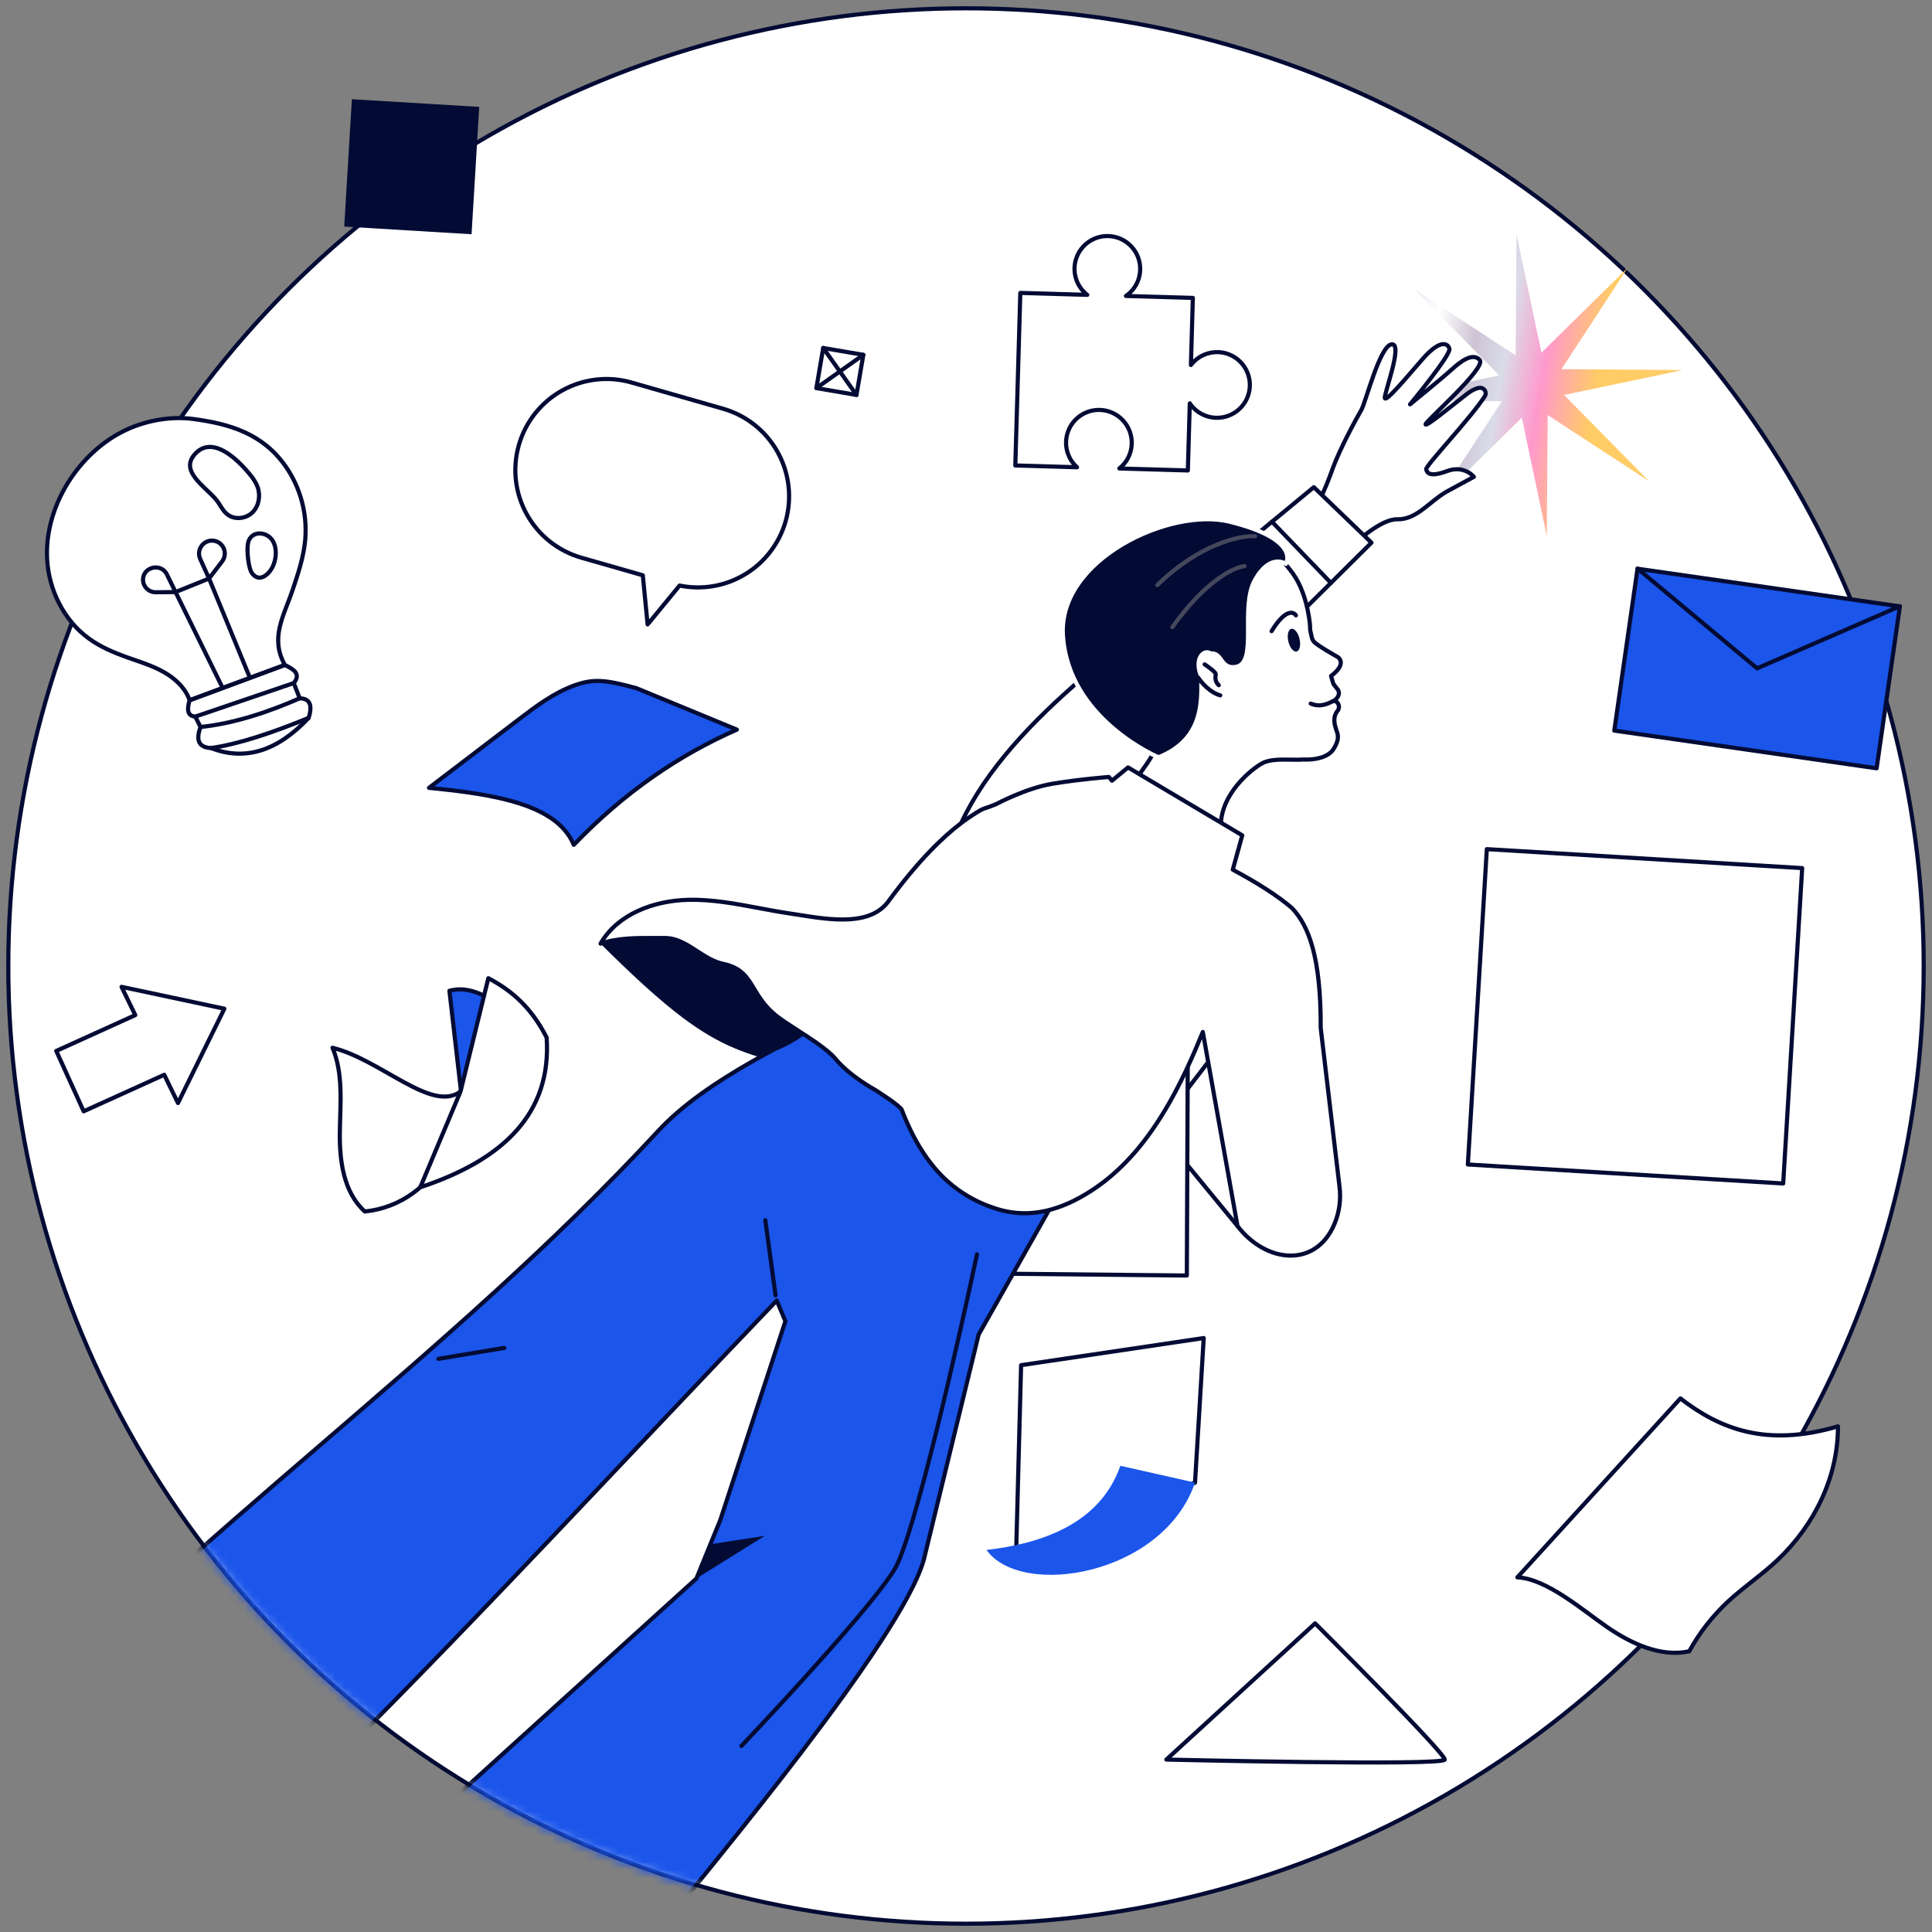 <?xml version="1.0" encoding="UTF-8"?> <svg xmlns="http://www.w3.org/2000/svg" width="233" height="233" viewBox="0 0 233 233" fill="none"><rect x="0" y="0" width="233" height="233" fill="#808080" stroke="none"/><circle cx="116.5" cy="116.5" r="115.5" fill="white" stroke="#030B34" stroke-width="0.5"></circle><path d="M198.884 58.039L186.65 50.055L186.543 64.664L183.537 50.367L173.132 60.622L181.116 48.387L166.507 48.28L180.804 45.275L170.549 34.869L182.783 42.853L182.891 28.244L185.896 42.54L196.302 32.287L188.318 44.521L202.927 44.628L188.63 47.634L198.884 58.039Z" fill="url(#paint0_linear_5334_4841)"></path><path d="M145.726 84.361L138.079 96.877L145.558 101.844L151.53 88.511L145.726 84.361Z" fill="white" stroke="#030B34" stroke-width="0.5" stroke-linejoin="round"></path><path d="M212.996 131.613C212.435 131.033 211.745 130.594 210.981 130.334C210.218 130.074 209.403 129.999 208.605 130.117L216.081 122.889L208.871 115.434C209.929 115.618 211.017 115.462 211.98 114.99C212.944 114.518 213.733 113.753 214.235 112.805C214.738 111.857 214.927 110.774 214.777 109.711C214.626 108.649 214.144 107.661 213.398 106.89C212.652 106.118 211.682 105.603 210.625 105.416C209.568 105.23 208.48 105.383 207.515 105.853C206.55 106.323 205.759 107.086 205.254 108.033C204.75 108.979 204.558 110.062 204.705 111.124L197.498 103.67L178.281 122.251L184.925 129.124C184.854 128.084 185.105 127.047 185.643 126.154C186.181 125.261 186.981 124.555 187.934 124.131C188.886 123.708 189.946 123.587 190.97 123.786C191.993 123.985 192.931 124.494 193.656 125.244C194.38 125.993 194.857 126.947 195.022 127.977C195.186 129.007 195.03 130.062 194.575 131C194.119 131.938 193.387 132.713 192.476 133.221C191.566 133.729 190.521 133.944 189.484 133.839L196.861 141.466L204.337 134.239C204.182 135.096 204.25 135.979 204.534 136.802C204.818 137.626 205.309 138.362 205.96 138.942C206.61 139.521 207.399 139.923 208.25 140.11C209.1 140.297 209.985 140.262 210.819 140.009C211.652 139.756 212.407 139.293 213.01 138.665C213.613 138.036 214.045 137.263 214.263 136.42C214.482 135.577 214.48 134.691 214.258 133.849C214.037 133.007 213.602 132.235 212.997 131.609L212.996 131.613Z" fill="white" stroke="#030B34" stroke-width="0.5" stroke-linejoin="round"></path><path d="M217.344 104.695L179.312 102.406L177.023 140.438L215.055 142.727L217.344 104.695Z" fill="white" stroke="#030B34" stroke-width="0.5" stroke-linejoin="round"></path><path d="M221.659 172.018C221.679 178.111 218.834 183.894 214.422 188.092C212.521 189.902 210.309 191.369 208.386 193.156C206.523 194.893 204.948 196.915 203.721 199.147C200.292 199.898 196.712 198.215 193.819 196.223C190.925 194.23 186.506 190.375 182.994 190.229L202.656 168.652C207.382 172.301 212.978 174.581 221.659 172.018Z" fill="white" stroke="#030B34" stroke-width="0.5" stroke-linejoin="round"></path><path d="M131.795 143.855C132.004 143.663 132.211 143.458 132.414 143.241C132.21 143.455 132.003 143.66 131.795 143.855Z" fill="white"></path><path d="M132.419 143.238C132.537 143.114 132.654 142.987 132.771 142.856C132.654 142.987 132.537 143.114 132.419 143.238Z" fill="white"></path><path d="M155.846 109.54L145.434 123.523L141.897 128.274L141.436 128.903C138.632 133.971 135.844 139.348 132.953 142.663C132.924 142.697 132.895 142.73 132.865 142.763C132.893 142.73 132.921 142.698 132.949 142.666C132.653 142.889 132.351 143.106 132.043 143.315C130.411 144.423 128.714 145.3 126.959 145.813L126.954 145.812C126.845 145.794 126.736 145.77 126.627 145.741L111.008 133.636L107.757 131.116L98.009 123.557C97.246 122.132 97.707 120.662 98.945 119.163C100.942 116.753 104.968 114.267 109.21 111.774L115.957 99.201L120.143 96.951L132.1 95.33L139.29 100.303L155.846 109.54Z" fill="white"></path><path d="M124.515 148.811L126.395 145.589L97.797 124.309L95.649 125.719L124.515 148.811Z" fill="#030B34"></path><path d="M61.736 122.396C59.069 120.104 56.522 118.831 54.2 119.491L56.343 138.083L61.736 122.396Z" fill="#1B55EA" stroke="#030B34" stroke-width="0.5" stroke-linejoin="round"></path><path d="M123.145 164.64L145.169 161.37L144.12 178.803L122.549 187.142L123.145 164.64Z" fill="white" stroke="#030B34" stroke-width="0.5" stroke-linejoin="round"></path><path d="M144.122 178.804C140.287 189.99 123.212 192.817 118.97 186.928C125.634 186.145 132.642 183.799 135.118 176.776L144.122 178.804Z" fill="#1B55EA"></path><path d="M40.102 126.359C41.431 129.535 41.029 133.123 40.983 136.566C40.936 140.008 41.438 143.806 43.998 146.107C48.355 145.655 51.946 142.968 53.786 138.993C54.849 136.699 55.203 134.151 55.533 131.644C52.046 134.217 45.99 127.822 40.102 126.359Z" fill="white" stroke="#030B34" stroke-width="0.5" stroke-linejoin="round"></path><path d="M55.536 131.643L58.893 117.972C61.519 119.359 63.982 121.311 65.925 125.126C66.547 134.331 60.631 139.887 50.683 143.191L55.536 131.643Z" fill="white" stroke="#030B34" stroke-width="0.5" stroke-linejoin="round"></path><path d="M51.736 95.015L62.489 86.817C64.571 85.228 66.692 83.621 69.146 82.707C71.601 81.794 73.069 82.004 76.74 82.99L88.866 87.993C81.9 91.048 75.305 95.536 69.198 101.885C67.172 97.023 59.778 95.8 51.736 95.015Z" fill="#1B55EA" stroke="#030B34" stroke-width="0.5" stroke-linejoin="round"></path><path d="M140.664 212.206L158.603 195.782C158.603 195.782 174.288 211.419 174.237 212.206C174.187 212.993 140.664 212.206 140.664 212.206Z" fill="white" stroke="#030B34" stroke-width="0.5" stroke-linejoin="round"></path><path d="M57.796 12.89L42.438 11.966L41.513 27.324L56.871 28.249L57.796 12.89Z" fill="#030B34"></path><path d="M23.554 86.422L35.431 82.376" stroke="#030B34" stroke-width="0.5" stroke-linecap="round" stroke-linejoin="round"></path><path d="M24.188 87.677C28.471 87.227 32.613 85.756 36.151 84.214" stroke="#030B34" stroke-width="0.5" stroke-linecap="round" stroke-linejoin="round"></path><path d="M25.454 90.212C28.674 89.757 32.7 88.436 37.222 86.578" stroke="#030B34" stroke-width="0.5" stroke-linecap="round" stroke-linejoin="round"></path><path d="M34.353 80.193C32.535 76.924 34.218 74.318 35.269 71.211C35.943 69.214 36.623 67.193 36.81 65.093C37.079 61.956 36.242 58.823 34.444 56.237C31.697 52.319 27.777 51.125 23.29 50.529C20.622 50.176 17.66 50.7 15.222 51.838C9.513 54.5 5.314 61.087 5.685 67.481C5.899 71.191 7.717 74.837 10.729 77.015C12.1 78.007 13.675 78.682 15.268 79.253C16.768 79.789 18.309 80.246 19.699 81.022C21.089 81.799 22.345 82.95 22.872 84.453L34.353 80.193Z" fill="white" stroke="#030B34" stroke-width="0.5" stroke-linejoin="round"></path><path d="M26.855 82.974L20.132 69.284C19.382 67.758 17.034 68.439 17.265 70.121C17.263 70.136 17.27 70.153 17.272 70.168C17.331 70.524 17.516 70.847 17.793 71.077C18.07 71.308 18.42 71.432 18.781 71.427L21.172 71.404L25.213 69.77L24.146 67.414C23.617 66.247 24.642 64.95 25.889 65.236L25.934 65.243C27.023 65.507 27.467 66.819 26.786 67.709L25.213 69.767L30.143 81.751" stroke="#030B34" stroke-width="0.5" stroke-linecap="round" stroke-linejoin="round"></path><path d="M26.342 60.628C26.676 61.148 26.983 61.711 27.481 62.078C28.352 62.721 29.678 62.553 30.448 61.795C31.218 61.037 31.433 59.808 31.083 58.785C30.869 58.156 30.471 57.608 30.045 57.099C28.626 55.398 25.545 52.346 23.433 54.848C21.574 57.052 25.273 58.967 26.342 60.628Z" fill="white" stroke="#030B34" stroke-width="0.5" stroke-linejoin="round"></path><path d="M30.226 68.812C30.401 69.258 30.8 69.652 31.279 69.666C31.616 69.675 31.932 69.496 32.186 69.274C32.809 68.732 33.147 67.917 33.236 67.096C33.308 66.436 33.221 65.737 32.863 65.176C32.228 64.183 30.581 63.938 30.023 65.146C29.662 65.929 29.929 68.058 30.226 68.812Z" fill="white" stroke="#030B34" stroke-width="0.5" stroke-linejoin="round"></path><path d="M22.864 84.454C22.546 85.522 22.559 86.342 23.551 86.423L24.184 87.681C23.628 89.177 23.883 90.136 25.451 90.216C29.629 91.841 33.538 90.5 37.219 86.582C37.717 85.034 37.367 84.241 36.147 84.218L35.428 82.38C36.342 81.254 35.394 80.709 34.347 80.197L22.864 84.454Z" stroke="#030B34" stroke-width="0.5" stroke-linecap="round" stroke-linejoin="round"></path><path d="M146.887 42.469C146.259 42.45 145.635 42.581 145.068 42.852C144.501 43.122 144.006 43.524 143.625 44.023L143.859 35.928L135.787 35.693C136.476 35.221 136.998 34.542 137.278 33.755C137.558 32.967 137.582 32.111 137.346 31.31C137.11 30.508 136.626 29.802 135.964 29.291C135.303 28.781 134.496 28.494 133.661 28.469C132.826 28.445 132.004 28.686 131.314 29.157C130.624 29.629 130.1 30.306 129.819 31.093C129.537 31.88 129.512 32.735 129.746 33.538C129.98 34.34 130.462 35.047 131.123 35.559L123.051 35.324L122.447 56.134L129.889 56.351C129.283 55.81 128.859 55.096 128.673 54.305C128.487 53.515 128.548 52.686 128.848 51.932C129.149 51.177 129.674 50.534 130.353 50.088C131.031 49.642 131.831 49.415 132.642 49.439C133.454 49.462 134.239 49.734 134.891 50.219C135.542 50.703 136.029 51.376 136.286 52.147C136.542 52.917 136.556 53.748 136.324 54.526C136.093 55.305 135.628 55.993 134.992 56.498L143.255 56.738L143.489 48.643C143.868 49.205 144.386 49.66 144.993 49.965C145.599 50.27 146.274 50.413 146.951 50.382C147.629 50.351 148.288 50.146 148.864 49.788C149.44 49.429 149.914 48.928 150.241 48.334C150.568 47.739 150.737 47.071 150.731 46.392C150.725 45.714 150.545 45.048 150.208 44.459C149.871 43.87 149.388 43.377 148.806 43.029C148.224 42.68 147.563 42.486 146.884 42.467L146.887 42.469Z" stroke="#030B34" stroke-width="0.5" stroke-linecap="round" stroke-linejoin="round"></path><path d="M229.126 73.131L197.488 68.587L194.684 88.11L226.322 92.655L229.126 73.131Z" fill="#1B55EA" stroke="#030B34" stroke-width="0.5" stroke-linejoin="round"></path><path d="M197.49 68.569L211.907 80.603L229.128 73.112" stroke="#030B34" stroke-width="0.5" stroke-linecap="round" stroke-linejoin="round"></path><path d="M87.197 49.291L76.163 46.131C74.775 45.734 73.323 45.614 71.89 45.778C70.456 45.942 69.068 46.386 67.806 47.086C66.544 47.786 65.433 48.728 64.535 49.858C63.637 50.988 62.97 52.284 62.573 53.671C61.772 56.473 62.116 59.478 63.53 62.026C64.944 64.574 67.312 66.456 70.114 67.258L77.523 69.379L78.102 75.308L81.958 70.617C84.672 71.176 87.497 70.69 89.867 69.255C92.238 67.82 93.979 65.543 94.742 62.879C95.139 61.491 95.258 60.039 95.094 58.605C94.93 57.171 94.485 55.783 93.784 54.522C93.084 53.26 92.141 52.148 91.011 51.251C89.881 50.353 88.585 49.687 87.197 49.291Z" fill="white" stroke="#030B34" stroke-width="0.5" stroke-linejoin="round"></path><path d="M144.474 125.861L146.34 120.28" stroke="#030B34" stroke-width="0.5" stroke-linecap="round" stroke-linejoin="round"></path><path d="M104.118 42.793L99.281 41.967L98.455 46.803L103.291 47.629L104.118 42.793Z" stroke="#030B34" stroke-width="0.5" stroke-linecap="round" stroke-linejoin="round"></path><path d="M99.281 41.967L103.292 47.629" stroke="#030B34" stroke-width="0.5" stroke-linecap="round" stroke-linejoin="round"></path><path d="M104.118 42.793L98.455 46.803" stroke="#030B34" stroke-width="0.5" stroke-linecap="round" stroke-linejoin="round"></path><path d="M21.463 133.027L27.058 121.652L14.659 119.012L16.314 122.421L6.787 126.743L10.09 134.025L19.809 129.618L21.463 133.027Z" stroke="#030B34" stroke-width="0.5" stroke-linecap="round" stroke-linejoin="round"></path><mask id="mask0_5334_4841" style="mask-type:alpha" maskUnits="userSpaceOnUse" x="0" y="0" width="233" height="233"><circle cx="116.5" cy="116.5" r="115.5" fill="white" stroke="#030B34" stroke-width="0.5"></circle></mask><g mask="url(#mask0_5334_4841)"><path d="M177.751 57.509C177.751 57.509 177.12 57.847 175.898 58.51C175.513 58.719 175.07 58.96 174.568 59.234C172.477 60.373 170.879 62.696 168.534 62.624C167.545 62.594 166.282 63.291 165.15 64.105L165.144 64.109C163.596 65.222 162.298 66.558 162.298 66.558L158.988 65.308L156.116 64.223C156.625 63.863 157.088 63.41 157.51 62.898C158.876 61.24 159.816 58.953 160.504 57.104C160.58 56.901 160.652 56.703 160.722 56.511C161.621 54.043 163.619 50.388 164.167 49.46C164.715 48.532 166.401 41.665 167.839 41.524C169.277 41.382 166.809 47.727 167.015 48.039C167.22 48.352 169.08 46.178 171.499 43.377C173.917 40.576 174.718 41.615 174.803 42.077C174.947 42.861 170.051 48.766 170.051 48.766C170.051 48.766 173.936 45.602 175.059 44.579C176.182 43.555 177.608 42.491 178.453 43.401C179.325 44.337 171.897 50.824 171.922 51.171C171.946 51.519 174.778 49.176 176.836 47.573C177.539 47.026 178.059 46.816 178.44 46.772C178.564 46.759 178.689 46.781 178.801 46.835C178.914 46.889 179.008 46.974 179.075 47.079C179.141 47.183 179.177 47.304 179.177 47.428C179.177 47.551 179.142 47.671 179.076 47.775C177.338 50.48 171.891 56.179 171.998 56.601C172.113 57.052 172.439 57.579 174.524 56.813C175.967 56.283 176.959 56.819 177.432 57.2C177.549 57.291 177.656 57.395 177.751 57.509Z" fill="white" stroke="#030B34" stroke-width="0.5" stroke-linejoin="round"></path><path d="M72.402 113.788C87.106 128.414 88.601 126.282 102.758 130.625L109.462 115.411L82.312 109.735L72.402 113.788Z" fill="#030B34"></path><path d="M149.246 147.863L135.002 130.539L143.714 121.355L158.314 136.448L149.246 147.863Z" fill="white" stroke="#030B34" stroke-width="0.5" stroke-linejoin="round"></path><path d="M139.559 136.091L147.702 125.485" stroke="#030B34" stroke-width="0.5" stroke-linecap="round" stroke-linejoin="round"></path><path d="M143.261 123.402L143.133 153.829L119.535 153.591L119.461 122.087L143.261 123.402Z" fill="white" stroke="#030B34" stroke-width="0.5" stroke-linejoin="round"></path><path d="M115.952 99.202C118.939 92.799 124.47 87.003 130.496 81.815L158.447 58.755L165.401 65.445L141.322 89.326L133.581 97.98L115.952 99.202Z" fill="white" stroke="#030B34" stroke-width="0.5" stroke-linejoin="round"></path><path fill-rule="evenodd" clip-rule="evenodd" d="M152.549 65.544C152.549 65.544 151.419 64.722 150.606 64.368C147.856 63.172 142.94 64.819 142.94 64.819C142.94 64.819 132.166 67.922 129.793 73.628C128.405 76.966 128.798 79.203 130.153 82.316C131.327 85.014 132.764 86.73 135.168 87.939C135.487 88.099 135.763 88.224 136.018 88.339C136.607 88.605 137.079 88.818 137.688 89.296C138.07 89.596 138.416 89.925 138.727 90.271C138.843 90.414 138.954 90.56 139.061 90.71C139.346 91.11 133.587 98.444 133.587 98.444L147.231 99.647C147.215 95.702 150.942 92.76 152.196 92.064C153.084 91.572 154.399 91.594 155.648 91.615C156.191 91.624 156.721 91.632 157.198 91.599C158.472 91.654 160.155 91.401 160.831 90.327C161.246 89.667 161.485 88.999 161.278 88.381C161.261 88.331 161.245 88.283 161.229 88.236C161.018 87.615 160.862 87.152 160.947 86.53C161.001 86.137 161.207 85.837 161.374 85.645C161.524 85.359 161.507 85.025 161.329 84.79C161.166 84.575 160.925 84.524 160.856 84.512C161.119 84.367 161.321 84.133 161.425 83.852C161.599 83.366 161.256 83.068 161.256 83.068C161.256 83.068 160.959 82.68 160.825 82.501C160.781 82.441 160.523 81.516 160.523 81.516C160.523 81.516 162.43 80.22 161.388 79.27C161.388 79.27 158.794 77.821 158.445 77.371C158.24 77.108 158.2 76.89 158.151 76.629C158.129 76.51 158.105 76.381 158.063 76.235C157.999 76.013 157.995 75.812 157.991 75.594C157.987 75.446 157.984 75.29 157.962 75.113C157.683 72.898 157.108 71.071 156.247 69.66C155.815 68.954 155.347 68.407 154.411 67.314L154.409 67.312C154.072 66.914 153.71 66.538 153.325 66.187C153 65.893 152.727 65.679 152.549 65.544Z" fill="white"></path><path d="M150.606 64.368L150.506 64.597L150.506 64.597L150.606 64.368ZM152.549 65.544L152.699 65.345L152.696 65.342L152.549 65.544ZM142.94 64.819L143.009 65.059L143.019 65.056L142.94 64.819ZM129.793 73.628L129.562 73.532L129.562 73.532L129.793 73.628ZM130.153 82.316L130.382 82.216L130.153 82.316ZM135.168 87.939L135.28 87.715L135.28 87.715L135.168 87.939ZM136.018 88.339L136.121 88.111L136.121 88.111L136.018 88.339ZM137.688 89.296L137.842 89.1L137.842 89.099L137.688 89.296ZM138.727 90.271L138.922 90.114L138.913 90.104L138.727 90.271ZM139.061 90.71L139.265 90.565L139.265 90.565L139.061 90.71ZM133.587 98.444L133.39 98.289C133.334 98.362 133.321 98.459 133.357 98.543C133.394 98.627 133.474 98.685 133.565 98.693L133.587 98.444ZM147.231 99.647L147.209 99.896C147.279 99.902 147.349 99.878 147.4 99.831C147.452 99.783 147.481 99.716 147.481 99.645L147.231 99.647ZM152.196 92.064L152.318 92.283L152.318 92.283L152.196 92.064ZM155.648 91.615L155.644 91.865L155.644 91.865L155.648 91.615ZM157.198 91.599L157.209 91.349C157.2 91.349 157.19 91.349 157.181 91.35L157.198 91.599ZM160.831 90.327L160.619 90.194L160.619 90.194L160.831 90.327ZM161.229 88.236L161.465 88.155L161.465 88.155L161.229 88.236ZM160.947 86.53L160.699 86.496L160.699 86.496L160.947 86.53ZM161.374 85.645L161.563 85.809C161.576 85.794 161.587 85.778 161.596 85.761L161.374 85.645ZM161.329 84.79L161.13 84.941L161.13 84.942L161.329 84.79ZM160.856 84.512L160.736 84.293C160.643 84.344 160.592 84.448 160.609 84.552C160.627 84.657 160.708 84.739 160.812 84.758L160.856 84.512ZM161.425 83.852L161.659 83.939L161.66 83.936L161.425 83.852ZM161.256 83.068L161.058 83.22C161.068 83.234 161.08 83.246 161.092 83.257L161.256 83.068ZM160.825 82.501L160.623 82.648L160.624 82.65L160.825 82.501ZM160.523 81.516L160.383 81.31C160.294 81.37 160.254 81.48 160.283 81.584L160.523 81.516ZM161.388 79.27L161.557 79.085C161.542 79.072 161.527 79.061 161.51 79.052L161.388 79.27ZM158.445 77.371L158.247 77.525L158.247 77.525L158.445 77.371ZM158.151 76.629L157.905 76.674L157.905 76.674L158.151 76.629ZM158.063 76.235L158.303 76.166L158.303 76.166L158.063 76.235ZM157.991 75.594L158.241 75.589L158.241 75.589L157.991 75.594ZM157.962 75.113L157.714 75.144L157.714 75.144L157.962 75.113ZM156.247 69.66L156.46 69.53L156.46 69.53L156.247 69.66ZM154.411 67.314L154.601 67.152L154.601 67.152L154.411 67.314ZM154.409 67.312L154.218 67.473L154.219 67.475L154.409 67.312ZM153.325 66.187L153.493 66.002L153.492 66.002L153.325 66.187ZM150.506 64.597C150.893 64.766 151.364 65.05 151.746 65.299C151.935 65.422 152.1 65.534 152.217 65.616C152.275 65.656 152.322 65.689 152.353 65.712C152.369 65.723 152.381 65.732 152.39 65.738C152.394 65.741 152.397 65.743 152.399 65.745C152.4 65.745 152.4 65.746 152.401 65.746C152.401 65.746 152.401 65.746 152.401 65.746C152.401 65.746 152.401 65.746 152.401 65.747C152.401 65.747 152.401 65.747 152.401 65.747C152.401 65.747 152.401 65.747 152.549 65.544C152.696 65.342 152.696 65.342 152.696 65.342C152.696 65.342 152.696 65.342 152.696 65.342C152.696 65.342 152.696 65.342 152.696 65.342C152.695 65.342 152.695 65.342 152.695 65.342C152.694 65.341 152.693 65.341 152.692 65.34C152.69 65.338 152.686 65.336 152.682 65.332C152.673 65.326 152.66 65.317 152.644 65.305C152.611 65.281 152.563 65.247 152.502 65.205C152.382 65.122 152.213 65.006 152.019 64.879C151.633 64.628 151.133 64.325 150.706 64.139L150.506 64.597ZM142.94 64.819C143.019 65.056 143.019 65.056 143.019 65.056C143.019 65.056 143.019 65.056 143.019 65.056C143.019 65.056 143.02 65.056 143.02 65.055C143.02 65.055 143.021 65.055 143.022 65.055C143.024 65.054 143.028 65.053 143.032 65.052C143.041 65.049 143.054 65.044 143.072 65.038C143.108 65.027 143.161 65.01 143.23 64.989C143.367 64.947 143.567 64.888 143.816 64.821C144.314 64.687 145.007 64.521 145.783 64.391C147.351 64.13 149.204 64.031 150.506 64.597L150.706 64.139C149.259 63.509 147.278 63.635 145.701 63.898C144.904 64.031 144.196 64.201 143.686 64.339C143.431 64.407 143.226 64.468 143.083 64.511C143.012 64.533 142.957 64.55 142.919 64.562C142.901 64.568 142.886 64.573 142.876 64.576C142.871 64.578 142.867 64.579 142.865 64.58C142.863 64.581 142.862 64.581 142.862 64.581C142.861 64.581 142.861 64.581 142.861 64.581C142.861 64.582 142.861 64.582 142.861 64.582C142.861 64.582 142.86 64.582 142.94 64.819ZM130.024 73.724C130.595 72.35 131.68 71.117 133.006 70.038C134.331 68.96 135.883 68.047 137.368 67.307C138.852 66.568 140.264 66.005 141.305 65.628C141.825 65.439 142.252 65.296 142.549 65.201C142.697 65.154 142.813 65.118 142.891 65.094C142.93 65.082 142.96 65.073 142.98 65.067C142.99 65.064 142.997 65.062 143.002 65.061C143.005 65.06 143.006 65.06 143.008 65.059C143.008 65.059 143.009 65.059 143.009 65.059C143.009 65.059 143.009 65.059 143.009 65.059C143.009 65.059 143.009 65.059 142.94 64.819C142.871 64.578 142.871 64.578 142.87 64.578C142.87 64.579 142.87 64.579 142.87 64.579C142.87 64.579 142.869 64.579 142.868 64.579C142.867 64.579 142.865 64.58 142.862 64.581C142.857 64.582 142.849 64.585 142.838 64.588C142.817 64.594 142.786 64.603 142.746 64.616C142.665 64.64 142.547 64.677 142.396 64.725C142.094 64.822 141.661 64.966 141.134 65.158C140.081 65.54 138.651 66.11 137.145 66.86C135.64 67.609 134.054 68.541 132.691 69.65C131.33 70.758 130.177 72.053 129.562 73.532L130.024 73.724ZM130.382 82.216C129.709 80.669 129.285 79.363 129.194 78.039C129.103 76.72 129.342 75.365 130.024 73.724L129.562 73.532C128.857 75.229 128.598 76.661 128.695 78.073C128.792 79.481 129.242 80.849 129.924 82.416L130.382 82.216ZM135.28 87.715C132.939 86.539 131.539 84.873 130.382 82.216L129.924 82.416C131.116 85.155 132.588 86.922 135.056 88.162L135.28 87.715ZM136.121 88.111C135.866 87.996 135.594 87.873 135.28 87.715L135.056 88.162C135.38 88.325 135.661 88.452 135.915 88.567L136.121 88.111ZM137.842 89.099C137.208 88.602 136.712 88.378 136.121 88.111L135.915 88.567C136.502 88.832 136.95 89.035 137.534 89.493L137.842 89.099ZM138.913 90.104C138.593 89.748 138.237 89.409 137.842 89.1L137.533 89.493C137.904 89.783 138.239 90.102 138.541 90.438L138.913 90.104ZM139.265 90.565C139.155 90.411 139.04 90.261 138.922 90.114L138.533 90.428C138.645 90.567 138.754 90.71 138.858 90.855L139.265 90.565ZM133.587 98.444C133.783 98.598 133.784 98.598 133.784 98.598C133.784 98.598 133.784 98.598 133.784 98.598C133.784 98.598 133.784 98.597 133.785 98.597C133.785 98.596 133.786 98.595 133.788 98.593C133.791 98.589 133.795 98.584 133.8 98.577C133.811 98.563 133.827 98.542 133.848 98.515C133.891 98.462 133.952 98.382 134.031 98.282C134.188 98.08 134.412 97.792 134.68 97.444C135.216 96.75 135.928 95.82 136.631 94.876C137.334 93.934 138.03 92.976 138.534 92.227C138.785 91.853 138.991 91.526 139.127 91.277C139.195 91.154 139.249 91.04 139.283 90.945C139.299 90.899 139.314 90.846 139.319 90.792C139.324 90.746 139.327 90.652 139.265 90.565L138.858 90.855C138.834 90.822 138.826 90.792 138.823 90.774C138.821 90.756 138.822 90.745 138.822 90.743C138.822 90.74 138.821 90.751 138.811 90.78C138.791 90.837 138.751 90.922 138.688 91.038C138.564 91.266 138.367 91.578 138.119 91.948C137.622 92.686 136.932 93.637 136.231 94.578C135.53 95.518 134.819 96.446 134.284 97.139C134.017 97.486 133.793 97.773 133.637 97.974C133.558 98.075 133.497 98.154 133.455 98.207C133.434 98.234 133.417 98.255 133.407 98.269C133.401 98.275 133.397 98.281 133.394 98.284C133.393 98.286 133.392 98.287 133.391 98.288C133.391 98.288 133.391 98.289 133.391 98.289C133.39 98.289 133.39 98.289 133.39 98.289C133.39 98.289 133.39 98.289 133.587 98.444ZM147.253 99.398L133.609 98.195L133.565 98.693L147.209 99.896L147.253 99.398ZM152.075 91.846C151.421 92.208 150.151 93.138 149.044 94.478C147.937 95.818 146.973 97.595 146.981 99.648L147.481 99.645C147.473 97.754 148.364 96.087 149.43 94.796C150.496 93.505 151.717 92.616 152.318 92.283L152.075 91.846ZM155.652 91.365C155.03 91.354 154.376 91.343 153.764 91.398C153.154 91.453 152.563 91.575 152.075 91.846L152.318 92.283C152.717 92.061 153.228 91.948 153.809 91.896C154.389 91.844 155.016 91.854 155.644 91.865L155.652 91.365ZM157.181 91.35C156.716 91.382 156.197 91.374 155.652 91.365L155.644 91.865C156.184 91.874 156.725 91.883 157.216 91.848L157.181 91.35ZM160.619 90.194C160.327 90.658 159.804 90.964 159.17 91.146C158.539 91.327 157.828 91.376 157.209 91.349L157.188 91.849C157.843 91.877 158.61 91.827 159.308 91.627C160.003 91.427 160.659 91.07 161.043 90.46L160.619 90.194ZM161.041 88.461C161.211 88.966 161.025 89.548 160.619 90.194L161.043 90.46C161.467 89.786 161.76 89.031 161.515 88.301L161.041 88.461ZM160.992 88.316C161.008 88.363 161.024 88.411 161.041 88.461L161.515 88.301C161.498 88.251 161.481 88.203 161.465 88.155L160.992 88.316ZM160.699 86.496C160.605 87.184 160.783 87.7 160.992 88.316L161.465 88.155C161.254 87.53 161.118 87.12 161.195 86.564L160.699 86.496ZM161.185 85.481C161.003 85.691 160.763 86.035 160.699 86.496L161.195 86.564C161.239 86.239 161.411 85.984 161.563 85.809L161.185 85.481ZM161.13 84.942C161.242 85.089 161.263 85.317 161.152 85.529L161.596 85.761C161.784 85.4 161.772 84.96 161.528 84.639L161.13 84.942ZM160.812 84.758C160.866 84.767 161.026 84.804 161.13 84.941L161.529 84.64C161.306 84.346 160.983 84.28 160.899 84.265L160.812 84.758ZM161.19 83.765C161.107 83.99 160.946 84.177 160.736 84.293L160.976 84.731C161.292 84.557 161.534 84.276 161.659 83.939L161.19 83.765ZM161.256 83.068C161.092 83.257 161.092 83.257 161.092 83.257C161.092 83.257 161.092 83.257 161.092 83.257C161.092 83.257 161.092 83.256 161.092 83.256C161.091 83.256 161.091 83.256 161.091 83.256C161.091 83.255 161.09 83.255 161.09 83.255C161.09 83.255 161.09 83.254 161.09 83.255C161.09 83.255 161.091 83.256 161.093 83.258C161.098 83.263 161.105 83.27 161.115 83.282C161.134 83.305 161.159 83.34 161.18 83.385C161.22 83.47 161.251 83.597 161.19 83.767L161.66 83.936C161.773 83.621 161.72 83.356 161.632 83.171C161.589 83.08 161.539 83.01 161.499 82.963C161.479 82.938 161.461 82.919 161.448 82.905C161.441 82.898 161.435 82.893 161.43 82.888C161.428 82.886 161.426 82.884 161.424 82.883C161.423 82.882 161.422 82.881 161.422 82.881C161.421 82.88 161.421 82.88 161.421 82.88C161.421 82.88 161.42 82.88 161.42 82.879C161.42 82.879 161.42 82.879 161.42 82.879C161.42 82.879 161.42 82.879 161.256 83.068ZM160.624 82.65C160.692 82.742 160.801 82.884 160.892 83.004C160.938 83.063 160.979 83.118 161.009 83.157C161.024 83.176 161.036 83.192 161.045 83.203C161.049 83.209 161.052 83.213 161.054 83.216C161.056 83.217 161.056 83.218 161.057 83.219C161.057 83.219 161.057 83.22 161.058 83.22C161.058 83.22 161.058 83.22 161.058 83.22C161.058 83.22 161.058 83.22 161.058 83.22C161.058 83.22 161.058 83.22 161.058 83.22C161.058 83.22 161.058 83.22 161.256 83.068C161.454 82.916 161.454 82.916 161.454 82.916C161.454 82.916 161.454 82.916 161.454 82.916C161.454 82.916 161.454 82.916 161.454 82.916C161.454 82.916 161.454 82.916 161.454 82.915C161.454 82.915 161.454 82.915 161.454 82.915C161.453 82.914 161.452 82.913 161.451 82.911C161.449 82.909 161.446 82.904 161.441 82.899C161.433 82.888 161.421 82.872 161.406 82.853C161.376 82.814 161.335 82.76 161.289 82.7C161.198 82.581 161.091 82.44 161.026 82.352L160.624 82.65ZM160.523 81.516C160.283 81.584 160.283 81.584 160.283 81.584C160.283 81.584 160.283 81.584 160.283 81.584C160.283 81.584 160.283 81.584 160.283 81.584C160.283 81.584 160.283 81.584 160.283 81.584C160.283 81.585 160.283 81.585 160.283 81.586C160.284 81.588 160.285 81.591 160.286 81.594C160.287 81.601 160.29 81.611 160.294 81.624C160.301 81.65 160.311 81.686 160.324 81.73C160.349 81.818 160.383 81.936 160.418 82.056C160.453 82.176 160.49 82.3 160.521 82.398C160.537 82.446 160.551 82.491 160.564 82.526C160.571 82.544 160.578 82.562 160.584 82.578C160.588 82.587 160.601 82.619 160.623 82.648L161.027 82.354C161.043 82.376 161.049 82.393 161.044 82.382C161.043 82.378 161.039 82.37 161.034 82.356C161.025 82.33 161.012 82.292 160.997 82.246C160.968 82.153 160.932 82.034 160.898 81.916C160.863 81.797 160.83 81.681 160.805 81.594C160.792 81.55 160.782 81.514 160.775 81.489C160.772 81.476 160.769 81.466 160.767 81.46C160.766 81.456 160.765 81.454 160.765 81.452C160.765 81.451 160.764 81.45 160.764 81.45C160.764 81.45 160.764 81.45 160.764 81.45C160.764 81.45 160.764 81.449 160.764 81.449C160.764 81.449 160.764 81.449 160.764 81.449C160.764 81.449 160.764 81.449 160.523 81.516ZM161.22 79.455C161.422 79.639 161.466 79.819 161.445 79.99C161.421 80.181 161.311 80.389 161.15 80.595C160.991 80.798 160.8 80.977 160.644 81.108C160.567 81.172 160.501 81.224 160.454 81.258C160.431 81.276 160.412 81.289 160.4 81.298C160.394 81.302 160.389 81.305 160.386 81.307C160.385 81.308 160.384 81.309 160.383 81.309C160.383 81.31 160.383 81.31 160.383 81.31C160.383 81.31 160.383 81.31 160.383 81.31C160.383 81.31 160.383 81.31 160.383 81.31C160.383 81.31 160.383 81.31 160.523 81.516C160.664 81.723 160.664 81.723 160.664 81.723C160.664 81.723 160.664 81.723 160.664 81.723C160.664 81.723 160.665 81.723 160.665 81.723C160.665 81.722 160.666 81.722 160.666 81.722C160.668 81.721 160.669 81.72 160.671 81.718C160.676 81.715 160.682 81.711 160.689 81.706C160.704 81.695 160.726 81.679 160.753 81.659C160.806 81.62 160.88 81.562 160.966 81.491C161.136 81.348 161.356 81.144 161.544 80.903C161.729 80.667 161.9 80.373 161.941 80.053C161.984 79.715 161.875 79.376 161.557 79.085L161.22 79.455ZM158.247 77.525C158.311 77.606 158.41 77.694 158.516 77.778C158.627 77.866 158.763 77.963 158.911 78.064C159.209 78.267 159.571 78.493 159.918 78.703C160.266 78.914 160.603 79.11 160.853 79.253C160.978 79.325 161.081 79.384 161.153 79.424C161.189 79.445 161.217 79.461 161.236 79.472C161.246 79.477 161.254 79.481 161.259 79.484C161.261 79.485 161.263 79.486 161.264 79.487C161.265 79.487 161.265 79.488 161.266 79.488C161.266 79.488 161.266 79.488 161.266 79.488C161.266 79.488 161.266 79.488 161.266 79.488C161.266 79.488 161.266 79.488 161.388 79.27C161.51 79.052 161.51 79.052 161.51 79.052C161.51 79.052 161.51 79.052 161.51 79.052C161.51 79.052 161.51 79.052 161.51 79.051C161.509 79.051 161.509 79.051 161.508 79.051C161.507 79.05 161.505 79.049 161.503 79.048C161.498 79.045 161.491 79.041 161.481 79.036C161.463 79.025 161.435 79.009 161.399 78.989C161.328 78.949 161.226 78.891 161.102 78.82C160.854 78.677 160.521 78.483 160.177 78.275C159.832 78.067 159.48 77.846 159.193 77.651C159.049 77.553 158.925 77.463 158.827 77.386C158.725 77.305 158.666 77.249 158.642 77.218L158.247 77.525ZM157.905 76.674C157.955 76.941 158.003 77.21 158.247 77.525L158.642 77.218C158.477 77.005 158.444 76.84 158.397 76.583L157.905 76.674ZM157.823 76.304C157.861 76.437 157.883 76.555 157.905 76.674L158.397 76.583C158.375 76.464 158.349 76.325 158.303 76.166L157.823 76.304ZM157.741 75.599C157.745 75.815 157.749 76.046 157.823 76.304L158.303 76.166C158.25 75.979 158.245 75.81 158.241 75.589L157.741 75.599ZM157.714 75.144C157.734 75.306 157.737 75.45 157.741 75.599L158.241 75.589C158.237 75.441 158.234 75.273 158.21 75.082L157.714 75.144ZM156.033 69.79C156.871 71.163 157.438 72.953 157.714 75.144L158.21 75.082C157.929 72.843 157.345 70.98 156.46 69.53L156.033 69.79ZM154.221 67.477C155.161 68.574 155.615 69.104 156.033 69.79L156.46 69.53C156.016 68.803 155.533 68.24 154.601 67.152L154.221 67.477ZM154.219 67.475L154.221 67.477L154.601 67.152L154.599 67.149L154.219 67.475ZM153.156 66.372C153.534 66.716 153.888 67.084 154.218 67.473L154.6 67.15C154.256 66.744 153.886 66.361 153.493 66.002L153.156 66.372ZM152.398 65.744C152.572 65.876 152.839 66.085 153.157 66.373L153.492 66.002C153.161 65.701 152.882 65.483 152.699 65.345L152.398 65.744Z" fill="#030B34"></path><path d="M160.719 84.575C160.243 84.807 159.295 85.366 158.074 84.854" stroke="#030B34" stroke-width="0.5" stroke-linecap="round" stroke-linejoin="round"></path><path d="M156.286 74.213C155.987 73.736 154.982 73.449 153.352 76.12" stroke="#030B34" stroke-width="0.5" stroke-linecap="round" stroke-linejoin="round"></path><ellipse cx="156.05" cy="77.204" rx="0.693" ry="1.404" transform="rotate(-13.214 156.05 77.204)" fill="#030B34"></ellipse><path d="M151.335 69.969C153.188 66.642 155.067 68.004 155.067 68.004C155.067 68.004 157.002 65.078 148.309 62.919C141.132 61.137 127.635 67.442 128.187 76.592C128.801 86.78 139.719 91.33 139.719 91.33C147.796 88.109 143.337 79.684 145.641 78.91C147.485 78.29 147.003 80.763 149.035 80.428C151.772 79.976 149.482 73.297 151.335 69.969Z" fill="#030B34" stroke="white" stroke-width="0.5" stroke-linejoin="round"></path><path d="M151.37 64.668C149.567 64.557 144.684 65.579 139.574 70.56M150.092 68.28C148.86 68.388 145.395 70.008 141.39 75.629" stroke="#45485C" stroke-width="0.5" stroke-linecap="round" stroke-linejoin="round"></path><path d="M148.087 80.686C148.087 80.686 146.184 77.395 144.81 78.743C143.437 80.09 144.886 84.283 148.565 83.76C149.701 83.598 148.09 80.687 148.09 80.687L148.087 80.686Z" fill="white"></path><path d="M144.504 81.721C144.867 82.291 145.907 83.518 147.166 83.862" stroke="#030B34" stroke-width="0.5" stroke-linecap="round" stroke-linejoin="round"></path><path d="M145.285 80.123C145.719 80.416 146.592 81.056 146.613 81.272C146.639 81.541 146.39 82.074 146.985 82.634" stroke="#030B34" stroke-width="0.5" stroke-linecap="round" stroke-linejoin="round"></path><path d="M126.617 145.739L118.025 160.947L111.416 188.085C108.725 197.756 85.493 225.3 79.394 233L53.5 218L83.99 190.366L86.88 183.284L94.719 159.341L93.673 156.847C75.916 175.364 58.782 193.989 40.572 212.172L-2.279 212.287C23.499 184.475 53.807 164.03 79.394 136.377C82.262 133.275 86.319 130.523 90.646 128.052C91.585 127.515 92.534 126.992 93.491 126.482C93.491 126.482 96.432 125.357 98.007 123.558L126.617 145.739Z" fill="#1B55EA" stroke="#030B34" stroke-width="0.5" stroke-linejoin="round"></path><path fill-rule="evenodd" clip-rule="evenodd" d="M134.105 94.151L136.041 92.553L149.819 100.743L148.673 104.883C151.567 106.439 154.057 107.993 155.844 109.54L155.844 109.541C157.837 111.68 159.313 115.439 159.277 123.965L161.547 143.121C161.734 144.63 161.53 146.162 160.955 147.569C158.689 153.009 152.647 152.313 149.244 147.862L145.059 124.454C144.497 125.84 143.902 127.235 143.261 128.615C143.166 128.819 143.069 129.024 142.972 129.23C142.91 129.361 142.848 129.492 142.784 129.621C142.703 129.789 142.622 129.955 142.54 130.122L142.511 130.18C142.438 130.327 142.365 130.475 142.291 130.621C142.257 130.689 142.223 130.756 142.188 130.823C142.156 130.885 142.125 130.947 142.094 131.009C142.065 131.061 142.038 131.115 142.01 131.171C141.933 131.32 141.856 131.468 141.778 131.615C141.699 131.763 141.623 131.906 141.547 132.045C141.53 132.078 141.513 132.11 141.495 132.142C141.415 132.288 141.335 132.433 141.255 132.578C141.251 132.585 141.247 132.593 141.242 132.6C141.238 132.608 141.234 132.615 141.23 132.622C141.147 132.772 141.063 132.922 140.977 133.07C140.975 133.08 140.965 133.089 140.959 133.1C140.886 133.229 140.812 133.357 140.737 133.484C140.625 133.676 140.511 133.865 140.396 134.055L140.359 134.117C140.287 134.236 140.213 134.356 140.138 134.477C140.127 134.494 140.116 134.513 140.104 134.531C140.1 134.538 140.096 134.545 140.091 134.551C140.032 134.647 139.972 134.743 139.911 134.84L139.892 134.871L139.805 135.005C139.736 135.115 139.666 135.222 139.594 135.331L139.572 135.365C139.552 135.396 139.531 135.427 139.51 135.458C139.423 135.591 139.335 135.723 139.245 135.855C139.237 135.868 139.228 135.881 139.219 135.894C139.202 135.92 139.185 135.946 139.167 135.969C139.105 136.061 139.042 136.151 138.979 136.242C138.96 136.27 138.94 136.298 138.921 136.326C138.614 136.762 138.3 137.19 137.976 137.609L137.834 137.792C137.684 137.98 137.534 138.167 137.384 138.353C137.349 138.396 137.313 138.439 137.278 138.482C137.265 138.498 137.251 138.513 137.238 138.529C137.189 138.588 137.122 138.668 137.063 138.738C137.004 138.807 136.937 138.886 136.873 138.96L136.707 139.15C136.663 139.199 136.619 139.248 136.575 139.298C136.558 139.316 136.542 139.335 136.525 139.353C136.474 139.411 136.422 139.468 136.37 139.525L136.342 139.555C136.281 139.621 136.221 139.688 136.158 139.754C136.131 139.783 136.107 139.809 136.084 139.834C136.054 139.867 136.025 139.898 135.993 139.93L135.947 139.978C135.885 140.044 135.82 140.11 135.756 140.176L135.614 140.322C135.544 140.393 135.473 140.464 135.401 140.534C135.358 140.575 135.321 140.611 135.284 140.647C135.258 140.672 135.233 140.697 135.206 140.723L135.011 140.911C134.965 140.954 134.919 140.997 134.873 141.04C134.853 141.059 134.833 141.078 134.813 141.096L134.627 141.267C134.623 141.272 134.618 141.276 134.614 141.28C134.612 141.282 134.609 141.284 134.607 141.286L134.412 141.46C134.346 141.52 134.279 141.578 134.213 141.635C134.211 141.638 134.208 141.641 134.204 141.642C134.158 141.682 134.112 141.722 134.066 141.762C134.045 141.78 134.024 141.798 134.003 141.817L133.796 141.991C133.784 142.001 133.771 142.011 133.759 142.022C133.701 142.069 133.644 142.116 133.59 142.164C133.54 142.206 133.486 142.249 133.433 142.29C133.415 142.305 133.397 142.319 133.378 142.333C133.303 142.393 133.227 142.452 133.15 142.511C133.085 142.561 133.019 142.612 132.952 142.664C132.656 142.887 132.354 143.103 132.046 143.313C130.414 144.421 128.717 145.298 126.962 145.811C126.819 145.852 126.677 145.89 126.535 145.928C126.198 146.014 125.86 146.086 125.52 146.144C125.477 146.153 125.434 146.16 125.391 146.167C125.378 146.168 125.364 146.171 125.348 146.173C125.311 146.179 125.267 146.186 125.229 146.191C125.193 146.197 125.156 146.202 125.12 146.206C125.085 146.212 125.05 146.216 125.015 146.221C124.989 146.225 124.964 146.228 124.939 146.232C124.743 146.257 124.546 146.276 124.35 146.288L124.296 146.29C124.228 146.295 124.161 146.299 124.094 146.301L124.033 146.305C123.944 146.308 123.855 146.312 123.76 146.312L123.611 146.314C123.512 146.314 123.412 146.313 123.313 146.311L123.162 146.307C123.113 146.305 123.064 146.303 123.014 146.3C122.95 146.297 122.887 146.293 122.822 146.288L122.641 146.275L122.637 146.274L122.453 146.257L122.269 146.237C121.594 146.156 120.928 146.014 120.278 145.815C120.173 145.783 120.07 145.749 119.967 145.716L119.967 145.716C119.909 145.697 119.854 145.679 119.8 145.66C119.776 145.652 119.751 145.643 119.727 145.635C118.034 145.064 116.452 144.21 115.047 143.108L115.041 143.107L115.03 143.099C114.946 143.031 114.862 142.964 114.78 142.895C114.773 142.891 114.768 142.886 114.763 142.88C114.693 142.824 114.623 142.768 114.555 142.706C114.427 142.596 114.301 142.486 114.177 142.376C114.122 142.327 114.068 142.276 114.015 142.226C113.947 142.162 113.879 142.097 113.812 142.031C113.786 142.007 113.759 141.981 113.733 141.956C113.722 141.945 113.71 141.934 113.699 141.923C113.627 141.854 113.557 141.783 113.488 141.71C113.476 141.697 113.463 141.684 113.451 141.671C113.407 141.626 113.363 141.582 113.321 141.536L113.266 141.477C113.22 141.428 113.175 141.378 113.129 141.328C113.07 141.264 113.012 141.2 112.956 141.134C112.914 141.088 112.873 141.041 112.832 140.993L112.752 140.902C112.704 140.846 112.656 140.788 112.61 140.732C112.433 140.519 112.262 140.303 112.094 140.082C112.044 140.015 111.993 139.948 111.945 139.88C111.921 139.846 111.896 139.812 111.871 139.778C111.846 139.745 111.821 139.711 111.797 139.678L111.685 139.52C111.64 139.457 111.596 139.392 111.553 139.328C111.542 139.312 111.531 139.296 111.52 139.28C111.382 139.08 111.247 138.871 111.117 138.663C111.061 138.574 111.005 138.484 110.95 138.393C110.905 138.319 110.858 138.243 110.812 138.166C110.603 137.815 110.403 137.456 110.211 137.091C110.173 137.021 110.137 136.951 110.1 136.88L110.07 136.819C110.022 136.729 109.976 136.635 109.931 136.542L109.919 136.519C109.818 136.316 109.721 136.108 109.624 135.902C109.608 135.867 109.591 135.832 109.575 135.797L109.48 135.588C109.422 135.461 109.365 135.333 109.309 135.205C109.241 135.049 109.175 134.89 109.109 134.731C109.081 134.664 109.053 134.597 109.025 134.53C108.998 134.464 108.972 134.398 108.945 134.332C108.926 134.284 108.907 134.236 108.888 134.188C108.842 134.074 108.798 133.96 108.754 133.844C108.559 133.339 105.482 131.405 105.482 131.405C105.482 131.405 102.484 129.789 100.73 127.668C99.844 126.606 97.925 125.369 96.197 124.255C95.179 123.599 94.227 122.986 93.591 122.476C92.237 121.382 91.558 120.256 90.955 119.256C90.112 117.856 89.419 116.705 87.231 116.245C86.062 115.999 85.055 115.345 84.061 114.698C82.832 113.9 81.622 113.113 80.147 113.122C79.755 113.125 79.359 113.123 78.961 113.122C76.755 113.114 74.477 113.106 72.426 113.803C74.47 110.24 78.853 108.623 82.961 108.52C85.843 108.448 88.685 108.982 91.526 109.516C92.736 109.743 93.945 109.971 95.158 110.151C95.536 110.207 95.927 110.269 96.327 110.333C100.217 110.949 104.951 111.699 107.152 108.693C110.771 103.747 113.775 100.877 115.981 99.216C116.371 98.922 116.737 98.665 117.078 98.442C118.328 97.622 118.453 97.582 118.896 97.441C119.14 97.363 119.481 97.254 120.159 96.968C120.159 96.968 123.681 95.06 126.939 94.517C130.197 93.974 133.727 93.702 133.727 93.702L134.105 94.151Z" fill="white"></path><path d="M136.041 92.553L136.169 92.338C136.078 92.284 135.963 92.293 135.882 92.36L136.041 92.553ZM134.105 94.151L133.914 94.312C134.002 94.417 134.158 94.431 134.264 94.344L134.105 94.151ZM149.819 100.743L150.06 100.809C150.09 100.701 150.044 100.585 149.947 100.528L149.819 100.743ZM148.673 104.883L148.432 104.816C148.4 104.929 148.451 105.048 148.554 105.103L148.673 104.883ZM155.844 109.54L156.044 109.691C156.123 109.586 156.107 109.437 156.008 109.351L155.844 109.54ZM155.844 109.541L155.644 109.39C155.571 109.487 155.578 109.622 155.661 109.711L155.844 109.541ZM159.277 123.965L159.027 123.964C159.027 123.974 159.027 123.984 159.028 123.994L159.277 123.965ZM161.547 143.121L161.298 143.15L161.299 143.152L161.547 143.121ZM160.955 147.569L161.185 147.665L161.186 147.664L160.955 147.569ZM149.244 147.862L148.998 147.906C149.005 147.945 149.021 147.982 149.045 148.014L149.244 147.862ZM145.059 124.454L145.306 124.41C145.286 124.3 145.196 124.217 145.085 124.205C144.975 124.194 144.87 124.257 144.828 124.36L145.059 124.454ZM143.261 128.615L143.035 128.509L143.035 128.509L143.261 128.615ZM142.972 129.23L143.198 129.337L143.198 129.337L142.972 129.23ZM142.784 129.621L142.56 129.51L142.559 129.512L142.784 129.621ZM142.54 130.122L142.316 130.011L142.316 130.011L142.54 130.122ZM142.511 130.18L142.287 130.069L142.287 130.069L142.511 130.18ZM142.291 130.621L142.068 130.508L142.067 130.51L142.291 130.621ZM142.188 130.823L142.41 130.937L142.41 130.937L142.188 130.823ZM142.094 131.009L142.314 131.128L142.317 131.12L142.094 131.009ZM142.01 131.171L142.232 131.286L142.234 131.283L142.01 131.171ZM141.778 131.615L141.557 131.498L141.557 131.498L141.778 131.615ZM141.547 132.045L141.327 131.926L141.326 131.929L141.547 132.045ZM141.495 132.142L141.276 132.021L141.276 132.022L141.495 132.142ZM141.255 132.578L141.47 132.707L141.474 132.699L141.255 132.578ZM141.242 132.6L141.461 132.722L141.461 132.722L141.242 132.6ZM141.23 132.622L141.015 132.494L141.011 132.501L141.23 132.622ZM140.977 133.07L140.761 132.944C140.746 132.97 140.735 132.998 140.73 133.028L140.977 133.07ZM140.959 133.1L140.744 132.972L140.742 132.976L140.959 133.1ZM140.737 133.484L140.953 133.611L140.953 133.611L140.737 133.484ZM140.396 134.055L140.182 133.926L140.182 133.926L140.396 134.055ZM140.359 134.117L140.573 134.246L140.574 134.245L140.359 134.117ZM140.138 134.477L140.346 134.617L140.351 134.609L140.138 134.477ZM140.104 134.531L139.894 134.394C139.891 134.4 139.887 134.406 139.884 134.412L140.104 134.531ZM140.091 134.551L139.885 134.409L139.878 134.421L140.091 134.551ZM139.911 134.84L139.699 134.707L139.699 134.707L139.911 134.84ZM139.892 134.871L140.102 135.006L140.103 135.004L139.892 134.871ZM139.805 135.005L139.595 134.87L139.594 134.872L139.805 135.005ZM139.594 135.331L139.803 135.468L139.803 135.468L139.594 135.331ZM139.572 135.365L139.781 135.502L139.781 135.502L139.572 135.365ZM139.51 135.458L139.304 135.317L139.301 135.321L139.51 135.458ZM139.245 135.855L139.452 135.996L139.452 135.996L139.245 135.855ZM139.219 135.894L139.428 136.031L139.428 136.031L139.219 135.894ZM139.167 135.969L138.968 135.817L138.96 135.829L139.167 135.969ZM138.979 136.242L139.184 136.385L139.184 136.385L138.979 136.242ZM138.921 136.326L139.125 136.47L139.126 136.469L138.921 136.326ZM137.976 137.609L138.173 137.763L138.174 137.762L137.976 137.609ZM137.834 137.792L138.029 137.947L138.031 137.946L137.834 137.792ZM137.384 138.353L137.578 138.511L137.579 138.51L137.384 138.353ZM137.278 138.482L137.47 138.642L137.47 138.642L137.278 138.482ZM137.238 138.529L137.046 138.369L137.046 138.369L137.238 138.529ZM136.873 138.96L137.061 139.125L137.062 139.124L136.873 138.96ZM136.707 139.15L136.892 139.318L136.895 139.315L136.707 139.15ZM136.575 139.298L136.388 139.131L136.388 139.131L136.575 139.298ZM136.525 139.353L136.339 139.187L136.339 139.187L136.525 139.353ZM136.37 139.525L136.185 139.356L136.185 139.356L136.37 139.525ZM136.342 139.555L136.158 139.386L136.158 139.386L136.342 139.555ZM136.158 139.754L136.34 139.926L136.34 139.926L136.158 139.754ZM136.084 139.834L135.9 139.665L135.9 139.665L136.084 139.834ZM135.993 139.93L135.814 139.756L135.814 139.757L135.993 139.93ZM135.947 139.978L135.767 139.804L135.766 139.806L135.947 139.978ZM135.756 140.176L135.935 140.351L135.935 140.351L135.756 140.176ZM135.614 140.322L135.435 140.147L135.435 140.147L135.614 140.322ZM135.401 140.534L135.575 140.713L135.575 140.713L135.401 140.534ZM135.284 140.647L135.109 140.469L135.109 140.469L135.284 140.647ZM135.206 140.723L135.379 140.904L135.381 140.902L135.206 140.723ZM135.011 140.911L135.183 141.092L135.184 141.091L135.011 140.911ZM134.873 141.04L134.703 140.857L134.703 140.857L134.873 141.04ZM134.813 141.096L134.982 141.28L134.984 141.279L134.813 141.096ZM134.627 141.267L134.458 141.083C134.454 141.087 134.449 141.091 134.445 141.095L134.627 141.267ZM134.614 141.28L134.781 141.466L134.781 141.466L134.614 141.28ZM134.607 141.286L134.774 141.472L134.779 141.468L134.607 141.286ZM134.412 141.46L134.245 141.274L134.244 141.275L134.412 141.46ZM134.213 141.635L134.051 141.445C134.032 141.461 134.016 141.479 134.003 141.499L134.213 141.635ZM134.204 141.642L134.12 141.407C134.09 141.418 134.063 141.434 134.039 141.455L134.204 141.642ZM134.066 141.762L134.23 141.951L134.23 141.951L134.066 141.762ZM134.003 141.817L134.164 142.008L134.166 142.006L134.003 141.817ZM133.796 141.991L133.955 142.184L133.957 142.182L133.796 141.991ZM133.759 142.022L133.6 141.829L133.6 141.829L133.759 142.022ZM133.59 142.164L133.753 142.352L133.753 142.352L133.59 142.164ZM133.433 142.29L133.587 142.487L133.587 142.487L133.433 142.29ZM133.378 142.333L133.223 142.138L133.223 142.138L133.378 142.333ZM133.15 142.511L132.998 142.312L132.998 142.312L133.15 142.511ZM132.952 142.664L133.103 142.864L133.107 142.86L132.952 142.664ZM132.046 143.313L132.186 143.52L132.186 143.519L132.046 143.313ZM126.962 145.811L127.031 146.051L127.032 146.051L126.962 145.811ZM126.535 145.928L126.597 146.17L126.599 146.17L126.535 145.928ZM125.52 146.144L125.477 145.898L125.471 145.899L125.52 146.144ZM125.391 146.167L125.429 146.414L125.429 146.414L125.391 146.167ZM125.348 146.173L125.388 146.42L125.388 146.42L125.348 146.173ZM125.229 146.191L125.198 145.943L125.187 145.945L125.229 146.191ZM125.12 146.206L125.09 145.958L125.081 145.959L125.12 146.206ZM125.015 146.221L124.982 145.973L124.982 145.973L125.015 146.221ZM124.939 146.232L124.971 146.48L124.976 146.479L124.939 146.232ZM124.35 146.288L124.361 146.538L124.365 146.537L124.35 146.288ZM124.296 146.29L124.286 146.04L124.277 146.041L124.296 146.29ZM124.094 146.301L124.084 146.052L124.08 146.052L124.094 146.301ZM124.033 146.305L124.042 146.555L124.047 146.555L124.033 146.305ZM123.76 146.312L123.758 146.062L123.756 146.062L123.76 146.312ZM123.611 146.314L123.611 146.564L123.614 146.564L123.611 146.314ZM123.313 146.311L123.305 146.561L123.308 146.561L123.313 146.311ZM123.162 146.307L123.17 146.057L123.169 146.057L123.162 146.307ZM123.014 146.3L123.03 146.05L123.026 146.05L123.014 146.3ZM122.822 146.288L122.841 146.039L122.84 146.039L122.822 146.288ZM122.641 146.275L122.599 146.522C122.607 146.523 122.615 146.524 122.623 146.525L122.641 146.275ZM122.637 146.274L122.679 146.028C122.673 146.027 122.667 146.026 122.661 146.026L122.637 146.274ZM122.453 146.257L122.426 146.506L122.429 146.506L122.453 146.257ZM122.269 146.237L122.239 146.485L122.243 146.486L122.269 146.237ZM120.278 145.815L120.351 145.576L120.351 145.576L120.278 145.815ZM119.967 145.716L119.89 145.954L119.89 145.954L119.967 145.716ZM119.967 145.716L120.044 145.478L120.042 145.477L119.967 145.716ZM119.8 145.66L119.881 145.424L119.881 145.424L119.8 145.66ZM119.727 145.635L119.807 145.398L119.807 145.398L119.727 145.635ZM115.047 143.108L115.201 142.911C115.168 142.885 115.13 142.868 115.089 142.861L115.047 143.108ZM115.041 143.107L114.886 143.303C114.919 143.329 114.958 143.346 114.998 143.353L115.041 143.107ZM115.03 143.099L114.874 143.294L114.876 143.295L115.03 143.099ZM114.78 142.895L114.94 142.703C114.933 142.697 114.926 142.692 114.919 142.687L114.78 142.895ZM114.763 142.88L114.944 142.709C114.936 142.7 114.928 142.693 114.919 142.685L114.763 142.88ZM114.555 142.706L114.724 142.521L114.719 142.517L114.555 142.706ZM114.177 142.376L114.009 142.562L114.011 142.564L114.177 142.376ZM114.015 142.226L114.187 142.045L114.186 142.044L114.015 142.226ZM113.812 142.031L113.989 141.854L113.98 141.846L113.812 142.031ZM113.733 141.956L113.559 142.136L113.559 142.136L113.733 141.956ZM113.699 141.923L113.525 142.103L113.526 142.104L113.699 141.923ZM113.488 141.71L113.67 141.538L113.668 141.537L113.488 141.71ZM113.451 141.671L113.63 141.497L113.63 141.497L113.451 141.671ZM113.321 141.536L113.504 141.366L113.503 141.365L113.321 141.536ZM113.266 141.477L113.448 141.306L113.448 141.306L113.266 141.477ZM113.129 141.328L113.315 141.16L113.313 141.159L113.129 141.328ZM112.956 141.134L113.145 140.971L113.141 140.966L112.956 141.134ZM112.832 140.993L113.021 140.83L113.02 140.829L112.832 140.993ZM112.752 140.902L112.562 141.065L112.564 141.066L112.752 140.902ZM112.61 140.732L112.804 140.574L112.802 140.571L112.61 140.732ZM112.094 140.082L111.895 140.233L111.895 140.233L112.094 140.082ZM111.945 139.88L112.149 139.735L112.149 139.735L111.945 139.88ZM111.871 139.778L111.67 139.927L111.67 139.927L111.871 139.778ZM111.797 139.678L112.001 139.533L112.001 139.533L111.797 139.678ZM111.685 139.52L111.481 139.664L111.481 139.665L111.685 139.52ZM111.553 139.328L111.346 139.468L111.346 139.468L111.553 139.328ZM111.52 139.28L111.727 139.14L111.726 139.138L111.52 139.28ZM111.117 138.663L111.329 138.531L111.329 138.53L111.117 138.663ZM110.95 138.393L110.736 138.523L110.736 138.523L110.95 138.393ZM110.812 138.166L110.597 138.294L110.598 138.296L110.812 138.166ZM110.211 137.091L110.432 136.975L110.431 136.973L110.211 137.091ZM110.1 136.88L109.876 136.991L109.878 136.995L110.1 136.88ZM110.07 136.819L110.294 136.708L110.291 136.702L110.07 136.819ZM109.931 136.542L110.155 136.432L110.155 136.432L109.931 136.542ZM109.919 136.519L110.144 136.409L110.143 136.408L109.919 136.519ZM109.624 135.902L109.85 135.796L109.85 135.796L109.624 135.902ZM109.575 135.797L109.347 135.901L109.349 135.904L109.575 135.797ZM109.48 135.588L109.252 135.691L109.252 135.692L109.48 135.588ZM109.309 135.205L109.08 135.305L109.08 135.306L109.309 135.205ZM109.109 134.731L109.339 134.635L109.339 134.635L109.109 134.731ZM109.025 134.53L108.793 134.624L108.794 134.627L109.025 134.53ZM108.945 134.332L109.178 134.24L109.178 134.24L108.945 134.332ZM108.888 134.188L109.12 134.095L109.12 134.095L108.888 134.188ZM108.754 133.844L108.987 133.755L108.987 133.754L108.754 133.844ZM105.482 131.405L105.616 131.193C105.611 131.19 105.606 131.187 105.601 131.184L105.482 131.405ZM100.73 127.668L100.923 127.508L100.922 127.507L100.73 127.668ZM96.197 124.255L96.061 124.465L96.061 124.465L96.197 124.255ZM93.591 122.476L93.434 122.67L93.435 122.671L93.591 122.476ZM90.955 119.256L90.741 119.385L90.741 119.385L90.955 119.256ZM87.231 116.245L87.18 116.49L87.18 116.49L87.231 116.245ZM84.061 114.698L83.924 114.908L83.924 114.908L84.061 114.698ZM80.147 113.122L80.145 112.872L80.145 112.872L80.147 113.122ZM78.961 113.122L78.962 112.872L78.962 112.872L78.961 113.122ZM72.426 113.803L72.209 113.679C72.157 113.769 72.167 113.882 72.233 113.962C72.299 114.042 72.408 114.073 72.506 114.04L72.426 113.803ZM82.961 108.52L82.955 108.27L82.955 108.27L82.961 108.52ZM91.526 109.516L91.572 109.27L91.572 109.27L91.526 109.516ZM95.158 110.151L95.121 110.398L95.121 110.398L95.158 110.151ZM96.327 110.333L96.366 110.086L96.366 110.086L96.327 110.333ZM107.152 108.693L107.353 108.841L107.353 108.841L107.152 108.693ZM115.981 99.216L115.83 99.016L115.83 99.016L115.981 99.216ZM117.078 98.442L117.215 98.651L117.215 98.651L117.078 98.442ZM118.896 97.441L118.972 97.679L118.972 97.679L118.896 97.441ZM120.159 96.968L120.257 97.198C120.264 97.195 120.271 97.191 120.278 97.188L120.159 96.968ZM126.939 94.517L126.898 94.27L126.898 94.27L126.939 94.517ZM133.727 93.702L133.918 93.541C133.866 93.48 133.788 93.447 133.708 93.453L133.727 93.702ZM135.882 92.36L133.946 93.958L134.264 94.344L136.2 92.746L135.882 92.36ZM149.947 100.528L136.169 92.338L135.913 92.768L149.691 100.957L149.947 100.528ZM148.913 104.949L150.06 100.809L149.578 100.676L148.432 104.816L148.913 104.949ZM148.554 105.103C151.443 106.657 153.914 108.2 155.681 109.729L156.008 109.351C154.2 107.786 151.691 106.222 148.791 104.663L148.554 105.103ZM155.645 109.39L155.644 109.39L156.044 109.691L156.044 109.691L155.645 109.39ZM159.527 123.966C159.563 115.421 158.086 111.581 156.027 109.37L155.661 109.711C157.587 111.779 159.063 115.457 159.027 123.964L159.527 123.966ZM161.795 143.091L159.525 123.935L159.028 123.994L161.298 143.15L161.795 143.091ZM161.186 147.664C161.778 146.217 161.988 144.641 161.795 143.09L161.299 143.152C161.481 144.618 161.283 146.107 160.723 147.474L161.186 147.664ZM149.045 148.014C150.783 150.287 153.211 151.622 155.52 151.675C157.848 151.728 160.015 150.475 161.185 147.665L160.724 147.473C159.628 150.104 157.642 151.223 155.531 151.175C153.403 151.127 151.107 149.888 149.443 147.71L149.045 148.014ZM144.813 124.498L148.998 147.906L149.49 147.818L145.306 124.41L144.813 124.498ZM144.828 124.36C144.267 125.743 143.673 127.134 143.035 128.509L143.488 128.72C144.131 127.335 144.728 125.936 145.291 124.548L144.828 124.36ZM143.035 128.509C142.94 128.713 142.843 128.917 142.746 129.124L143.198 129.337C143.295 129.131 143.393 128.925 143.488 128.72L143.035 128.509ZM142.746 129.123C142.684 129.254 142.623 129.383 142.56 129.51L143.009 129.731C143.073 129.6 143.136 129.468 143.198 129.337L142.746 129.123ZM142.559 129.512C142.479 129.68 142.398 129.845 142.316 130.011L142.764 130.233C142.846 130.066 142.928 129.898 143.01 129.729L142.559 129.512ZM142.316 130.011L142.287 130.069L142.735 130.291L142.764 130.233L142.316 130.011ZM142.287 130.069C142.214 130.216 142.141 130.363 142.068 130.508L142.514 130.734C142.589 130.586 142.662 130.438 142.735 130.291L142.287 130.069ZM142.067 130.51C142.034 130.576 142 130.642 141.966 130.709L142.41 130.937C142.445 130.87 142.48 130.802 142.514 130.733L142.067 130.51ZM141.966 130.709C141.934 130.771 141.902 130.834 141.87 130.897L142.317 131.12C142.347 131.06 142.379 130.999 142.41 130.937L141.966 130.709ZM141.874 130.89C141.843 130.946 141.814 131.004 141.787 131.059L142.234 131.283C142.262 131.226 142.287 131.176 142.314 131.127L141.874 130.89ZM141.788 131.056C141.712 131.204 141.635 131.351 141.557 131.498L141.999 131.732C142.077 131.584 142.155 131.435 142.232 131.286L141.788 131.056ZM141.557 131.498C141.479 131.645 141.402 131.787 141.327 131.926L141.767 132.165C141.843 132.025 141.92 131.881 141.999 131.732L141.557 131.498ZM141.326 131.929C141.308 131.962 141.293 131.992 141.276 132.021L141.714 132.264C141.733 132.228 141.751 132.194 141.768 132.161L141.326 131.929ZM141.276 132.022C141.196 132.168 141.116 132.313 141.036 132.457L141.474 132.699C141.554 132.554 141.634 132.408 141.714 132.263L141.276 132.022ZM141.041 132.45C141.034 132.461 141.028 132.472 141.024 132.479L141.461 132.722C141.466 132.714 141.468 132.71 141.47 132.707L141.041 132.45ZM141.024 132.479C141.02 132.487 141.017 132.491 141.015 132.494L141.444 132.751C141.451 132.74 141.457 132.729 141.461 132.722L141.024 132.479ZM141.011 132.501C140.928 132.65 140.846 132.798 140.761 132.944L141.193 133.196C141.28 133.046 141.365 132.894 141.448 132.744L141.011 132.501ZM140.73 133.028C140.735 133 140.744 132.978 140.751 132.965C140.757 132.952 140.763 132.944 140.764 132.942C140.765 132.941 140.766 132.94 140.765 132.941C140.765 132.941 140.765 132.942 140.764 132.942C140.763 132.943 140.763 132.944 140.762 132.945C140.759 132.95 140.752 132.959 140.744 132.972L141.174 133.227C141.17 133.235 141.166 133.239 141.167 133.239C141.167 133.238 141.167 133.238 141.169 133.236C141.17 133.234 141.172 133.231 141.175 133.228C141.179 133.221 141.189 133.207 141.197 133.19C141.206 133.172 141.217 133.145 141.223 133.112L140.73 133.028ZM140.742 132.976C140.669 133.104 140.596 133.231 140.521 133.358L140.953 133.611C141.028 133.482 141.103 133.353 141.176 133.223L140.742 132.976ZM140.521 133.358C140.41 133.548 140.297 133.736 140.182 133.926L140.61 134.184C140.725 133.994 140.839 133.804 140.953 133.611L140.521 133.358ZM140.182 133.926L140.145 133.988L140.574 134.245L140.611 134.184L140.182 133.926ZM140.145 133.987C140.073 134.106 140 134.225 139.926 134.345L140.351 134.609C140.426 134.487 140.5 134.367 140.573 134.246L140.145 133.987ZM139.932 134.337C139.921 134.352 139.897 134.391 139.894 134.394L140.313 134.668C140.334 134.635 140.332 134.636 140.345 134.617L139.932 134.337ZM139.884 134.412C139.884 134.411 139.885 134.41 139.885 134.41L140.298 134.692C140.307 134.679 140.315 134.665 140.323 134.65L139.884 134.412ZM139.878 134.421C139.82 134.515 139.761 134.609 139.699 134.707L140.122 134.973C140.184 134.877 140.245 134.78 140.305 134.681L139.878 134.421ZM139.699 134.707L139.68 134.737L140.103 135.004L140.122 134.973L139.699 134.707ZM139.682 134.735L139.595 134.87L140.015 135.141L140.102 135.006L139.682 134.735ZM139.594 134.872C139.526 134.979 139.456 135.085 139.385 135.195L139.803 135.468C139.875 135.359 139.946 135.25 140.016 135.139L139.594 134.872ZM139.385 135.195L139.363 135.228L139.781 135.502L139.803 135.468L139.385 135.195ZM139.363 135.228C139.342 135.259 139.323 135.288 139.304 135.317L139.716 135.6C139.739 135.566 139.761 135.533 139.781 135.502L139.363 135.228ZM139.301 135.321C139.215 135.453 139.127 135.584 139.039 135.714L139.452 135.996C139.542 135.863 139.632 135.729 139.719 135.595L139.301 135.321ZM139.039 135.714C139.029 135.729 139.019 135.743 139.011 135.756L139.428 136.031C139.437 136.018 139.444 136.007 139.452 135.996L139.039 135.714ZM139.011 135.756C138.992 135.784 138.98 135.803 138.968 135.817L139.366 136.12C139.39 136.089 139.412 136.056 139.428 136.031L139.011 135.756ZM138.96 135.829C138.899 135.92 138.837 136.008 138.774 136.1L139.184 136.385C139.247 136.294 139.311 136.203 139.374 136.109L138.96 135.829ZM138.774 136.1C138.754 136.128 138.735 136.156 138.715 136.184L139.126 136.469C139.145 136.441 139.165 136.413 139.184 136.385L138.774 136.1ZM138.716 136.183C138.412 136.616 138.099 137.04 137.778 137.456L138.174 137.762C138.5 137.34 138.817 136.909 139.125 136.47L138.716 136.183ZM137.779 137.455L137.637 137.638L138.031 137.946L138.173 137.763L137.779 137.455ZM137.638 137.636C137.488 137.824 137.339 138.011 137.189 138.197L137.579 138.51C137.729 138.324 137.879 138.136 138.029 137.947L137.638 137.636ZM137.19 138.195C137.156 138.237 137.122 138.279 137.086 138.322L137.47 138.642C137.505 138.599 137.542 138.556 137.578 138.511L137.19 138.195ZM137.086 138.322C137.073 138.337 137.059 138.353 137.046 138.369L137.43 138.689C137.443 138.673 137.456 138.658 137.47 138.642L137.086 138.322ZM137.046 138.369C136.998 138.427 136.931 138.507 136.872 138.577L137.254 138.899C137.313 138.83 137.381 138.749 137.43 138.689L137.046 138.369ZM136.872 138.577C136.814 138.645 136.747 138.723 136.684 138.797L137.062 139.124C137.126 139.049 137.194 138.97 137.254 138.899L136.872 138.577ZM136.685 138.796L136.519 138.986L136.895 139.315L137.061 139.125L136.685 138.796ZM136.522 138.982C136.476 139.032 136.432 139.082 136.388 139.131L136.762 139.464C136.806 139.414 136.849 139.366 136.892 139.318L136.522 138.982ZM136.388 139.131C136.372 139.15 136.355 139.169 136.339 139.187L136.712 139.52C136.729 139.501 136.745 139.482 136.762 139.464L136.388 139.131ZM136.339 139.187C136.289 139.243 136.238 139.299 136.185 139.356L136.554 139.694C136.606 139.637 136.659 139.579 136.712 139.52L136.339 139.187ZM136.185 139.356L136.158 139.386L136.527 139.724L136.554 139.694L136.185 139.356ZM136.158 139.386C136.097 139.453 136.037 139.518 135.976 139.582L136.34 139.926C136.404 139.858 136.466 139.79 136.527 139.724L136.158 139.386ZM135.976 139.582C135.948 139.612 135.923 139.64 135.9 139.665L136.268 140.003C136.291 139.978 136.314 139.953 136.34 139.926L135.976 139.582ZM135.9 139.665C135.869 139.698 135.843 139.726 135.814 139.756L136.173 140.104C136.207 140.069 136.238 140.036 136.268 140.003L135.9 139.665ZM135.814 139.757L135.767 139.804L136.127 140.152L136.173 140.104L135.814 139.757ZM135.766 139.806C135.705 139.871 135.642 139.935 135.577 140.002L135.935 140.351C135.999 140.285 136.065 140.218 136.129 140.15L135.766 139.806ZM135.577 140.001L135.435 140.147L135.792 140.497L135.935 140.351L135.577 140.001ZM135.435 140.147C135.367 140.216 135.297 140.286 135.226 140.354L135.575 140.713C135.648 140.642 135.721 140.569 135.792 140.496L135.435 140.147ZM135.226 140.354C135.184 140.396 135.146 140.433 135.109 140.469L135.459 140.826C135.496 140.79 135.533 140.754 135.575 140.713L135.226 140.354ZM135.109 140.469C135.083 140.494 135.058 140.519 135.032 140.544L135.381 140.902C135.408 140.876 135.433 140.851 135.459 140.826L135.109 140.469ZM135.033 140.543L134.838 140.731L135.184 141.091L135.379 140.904L135.033 140.543ZM134.838 140.73C134.794 140.772 134.749 140.814 134.703 140.857L135.044 141.223C135.09 141.18 135.136 141.136 135.183 141.092L134.838 140.73ZM134.703 140.857C134.683 140.876 134.662 140.895 134.642 140.914L134.984 141.279C135.004 141.26 135.024 141.242 135.044 141.223L134.703 140.857ZM134.643 140.912L134.458 141.083L134.796 141.451L134.982 141.28L134.643 140.912ZM134.445 141.095C134.448 141.093 134.45 141.091 134.45 141.091C134.45 141.091 134.45 141.091 134.447 141.093L134.781 141.466C134.784 141.463 134.796 141.452 134.809 141.439L134.445 141.095ZM134.447 141.093C134.445 141.095 134.44 141.099 134.435 141.104L134.779 141.468C134.778 141.468 134.778 141.468 134.781 141.466L134.447 141.093ZM134.44 141.1L134.245 141.274L134.579 141.647L134.774 141.472L134.44 141.1ZM134.244 141.275C134.18 141.333 134.115 141.39 134.051 141.445L134.376 141.825C134.444 141.767 134.512 141.707 134.579 141.646L134.244 141.275ZM134.003 141.499C134.031 141.457 134.072 141.424 134.12 141.407L134.288 141.878C134.344 141.858 134.391 141.82 134.423 141.771L134.003 141.499ZM134.039 141.455C133.994 141.494 133.949 141.532 133.903 141.572L134.23 141.951C134.276 141.912 134.322 141.871 134.369 141.83L134.039 141.455ZM133.903 141.572C133.882 141.591 133.861 141.609 133.839 141.628L134.166 142.006C134.187 141.988 134.208 141.969 134.23 141.951L133.903 141.572ZM133.841 141.626L133.635 141.8L133.957 142.182L134.164 142.008L133.841 141.626ZM133.637 141.798C133.624 141.808 133.612 141.819 133.6 141.829L133.918 142.215C133.93 142.204 133.943 142.194 133.955 142.184L133.637 141.798ZM133.6 141.829C133.543 141.876 133.483 141.925 133.426 141.975L133.753 142.352C133.805 142.307 133.86 142.262 133.918 142.215L133.6 141.829ZM133.426 141.975C133.382 142.013 133.333 142.051 133.279 142.094L133.587 142.487C133.64 142.446 133.699 142.4 133.753 142.352L133.426 141.975ZM133.279 142.094C133.261 142.108 133.242 142.123 133.223 142.138L133.534 142.529C133.551 142.515 133.569 142.502 133.587 142.487L133.279 142.094ZM133.223 142.138C133.149 142.196 133.075 142.253 132.998 142.312L133.303 142.709C133.379 142.65 133.457 142.591 133.534 142.529L133.223 142.138ZM132.998 142.312C132.933 142.362 132.866 142.414 132.798 142.467L133.107 142.86C133.172 142.809 133.237 142.759 133.303 142.709L132.998 142.312ZM132.802 142.464C132.509 142.685 132.21 142.899 131.905 143.106L132.186 143.519C132.498 143.308 132.803 143.089 133.103 142.864L132.802 142.464ZM131.905 143.106C130.289 144.203 128.615 145.067 126.892 145.571L127.032 146.051C128.819 145.529 130.54 144.638 132.186 143.52L131.905 143.106ZM126.892 145.57C126.752 145.611 126.613 145.649 126.471 145.686L126.599 146.17C126.742 146.132 126.886 146.093 127.031 146.051L126.892 145.57ZM126.473 145.686C126.143 145.77 125.811 145.841 125.477 145.898L125.562 146.391C125.909 146.331 126.254 146.257 126.597 146.17L126.473 145.686ZM125.471 145.899C125.434 145.907 125.396 145.913 125.353 145.919L125.429 146.414C125.473 146.407 125.52 146.399 125.569 146.39L125.471 145.899ZM125.353 145.919C125.339 145.922 125.323 145.924 125.308 145.926L125.388 146.42C125.404 146.418 125.417 146.415 125.429 146.414L125.353 145.919ZM125.308 145.926C125.27 145.933 125.231 145.939 125.198 145.943L125.259 146.439C125.304 146.434 125.352 146.426 125.388 146.42L125.308 145.926ZM125.187 145.945C125.157 145.95 125.127 145.953 125.09 145.958L125.151 146.454C125.186 146.45 125.228 146.445 125.271 146.438L125.187 145.945ZM125.081 145.959C125.049 145.964 125.017 145.969 124.982 145.973L125.049 146.469C125.083 146.464 125.121 146.459 125.159 146.453L125.081 145.959ZM124.982 145.973C124.956 145.977 124.929 145.98 124.902 145.984L124.976 146.479C124.999 146.476 125.023 146.472 125.049 146.469L124.982 145.973ZM124.907 145.984C124.716 146.008 124.525 146.027 124.335 146.038L124.365 146.537C124.567 146.525 124.769 146.506 124.971 146.48L124.907 145.984ZM124.34 146.038L124.286 146.04L124.306 146.54L124.361 146.537L124.34 146.038ZM124.277 146.041C124.213 146.046 124.149 146.049 124.084 146.052L124.104 146.551C124.173 146.548 124.243 146.545 124.315 146.539L124.277 146.041ZM124.08 146.052L124.018 146.055L124.047 146.555L124.109 146.551L124.08 146.052ZM124.023 146.055C123.934 146.059 123.848 146.062 123.758 146.062L123.761 146.562C123.861 146.562 123.953 146.558 124.042 146.555L124.023 146.055ZM123.756 146.062L123.608 146.064L123.614 146.564L123.763 146.562L123.756 146.062ZM123.611 146.064C123.514 146.064 123.416 146.063 123.318 146.061L123.308 146.561C123.409 146.563 123.51 146.564 123.611 146.564L123.611 146.064ZM123.32 146.061L123.17 146.057L123.155 146.557L123.305 146.561L123.32 146.061ZM123.169 146.057C123.123 146.055 123.077 146.053 123.03 146.05L122.998 146.549C123.051 146.553 123.103 146.555 123.155 146.557L123.169 146.057ZM123.026 146.05C122.963 146.047 122.903 146.044 122.841 146.039L122.803 146.538C122.871 146.543 122.936 146.547 123.002 146.55L123.026 146.05ZM122.84 146.039L122.66 146.026L122.623 146.525L122.804 146.538L122.84 146.039ZM122.683 146.029L122.679 146.028L122.595 146.521L122.599 146.522L122.683 146.029ZM122.661 146.026L122.476 146.008L122.429 146.506L122.614 146.523L122.661 146.026ZM122.479 146.009L122.296 145.989L122.243 146.486L122.426 146.506L122.479 146.009ZM122.299 145.989C121.639 145.909 120.987 145.771 120.351 145.576L120.204 146.054C120.869 146.258 121.55 146.402 122.239 146.485L122.299 145.989ZM120.351 145.576C120.248 145.544 120.148 145.512 120.045 145.478L119.89 145.954C119.992 145.987 120.097 146.021 120.205 146.054L120.351 145.576ZM120.045 145.478L120.044 145.478L119.889 145.953L119.89 145.954L120.045 145.478ZM120.042 145.477C119.988 145.46 119.936 145.442 119.881 145.424L119.719 145.896C119.773 145.915 119.83 145.935 119.891 145.954L120.042 145.477ZM119.881 145.424C119.857 145.415 119.832 145.407 119.807 145.398L119.647 145.872C119.671 145.88 119.695 145.888 119.719 145.896L119.881 145.424ZM119.807 145.398C118.141 144.837 116.584 143.995 115.201 142.911L114.892 143.304C116.32 144.424 117.928 145.292 119.647 145.872L119.807 145.398ZM115.089 142.861L115.083 142.86L114.998 143.353L115.004 143.354L115.089 142.861ZM115.195 142.91L115.184 142.902L114.876 143.295L114.886 143.303L115.195 142.91ZM115.187 142.904C115.103 142.836 115.02 142.77 114.94 142.703L114.62 143.087C114.704 143.158 114.79 143.226 114.874 143.294L115.187 142.904ZM114.919 142.687C114.928 142.693 114.936 142.7 114.944 142.709L114.581 143.052C114.599 143.071 114.619 143.088 114.64 143.102L114.919 142.687ZM114.919 142.685C114.849 142.629 114.785 142.578 114.724 142.521L114.387 142.891C114.461 142.959 114.536 143.019 114.606 143.075L114.919 142.685ZM114.719 142.517C114.591 142.407 114.466 142.298 114.342 142.189L114.011 142.564C114.137 142.674 114.264 142.785 114.392 142.896L114.719 142.517ZM114.344 142.191C114.292 142.144 114.24 142.095 114.187 142.045L113.843 142.407C113.897 142.458 113.952 142.511 114.009 142.562L114.344 142.191ZM114.186 142.044C114.118 141.98 114.052 141.917 113.988 141.854L113.636 142.208C113.705 142.277 113.776 142.344 113.844 142.408L114.186 142.044ZM113.98 141.846C113.957 141.825 113.933 141.802 113.907 141.776L113.559 142.136C113.585 142.161 113.614 142.189 113.644 142.216L113.98 141.846ZM113.907 141.776C113.895 141.765 113.883 141.754 113.871 141.742L113.526 142.104C113.537 142.114 113.548 142.125 113.559 142.136L113.907 141.776ZM113.872 141.743C113.804 141.677 113.737 141.609 113.67 141.539L113.307 141.882C113.378 141.957 113.451 142.031 113.525 142.103L113.872 141.743ZM113.668 141.537C113.655 141.523 113.643 141.51 113.63 141.497L113.271 141.846C113.284 141.859 113.296 141.871 113.309 141.884L113.668 141.537ZM113.63 141.497C113.586 141.452 113.544 141.409 113.504 141.366L113.138 141.706C113.182 141.754 113.228 141.801 113.271 141.846L113.63 141.497ZM113.503 141.365L113.448 141.306L113.083 141.648L113.139 141.707L113.503 141.365ZM113.448 141.306C113.404 141.259 113.36 141.211 113.315 141.16L112.944 141.496C112.989 141.546 113.036 141.598 113.084 141.648L113.448 141.306ZM113.313 141.159C113.255 141.095 113.199 141.034 113.145 140.971L112.766 141.297C112.825 141.366 112.886 141.433 112.945 141.497L113.313 141.159ZM113.141 140.966C113.101 140.922 113.062 140.877 113.021 140.83L112.643 141.157C112.684 141.205 112.727 141.253 112.77 141.302L113.141 140.966ZM113.02 140.829L112.94 140.738L112.564 141.066L112.644 141.158L113.02 140.829ZM112.942 140.739C112.896 140.686 112.85 140.63 112.804 140.574L112.417 140.89C112.463 140.947 112.512 141.006 112.562 141.065L112.942 140.739ZM112.802 140.571C112.628 140.363 112.459 140.149 112.293 139.931L111.895 140.233C112.065 140.456 112.238 140.676 112.419 140.892L112.802 140.571ZM112.294 139.932C112.243 139.864 112.195 139.8 112.149 139.735L111.741 140.024C111.792 140.096 111.845 140.166 111.895 140.233L112.294 139.932ZM112.149 139.735C112.123 139.698 112.096 139.662 112.071 139.629L111.67 139.927C111.695 139.961 111.719 139.993 111.741 140.024L112.149 139.735ZM112.071 139.629C112.046 139.595 112.023 139.564 112.001 139.533L111.593 139.822C111.619 139.858 111.645 139.894 111.67 139.927L112.071 139.629ZM112.001 139.533L111.888 139.375L111.481 139.665L111.594 139.823L112.001 139.533ZM111.889 139.375C111.846 139.315 111.804 139.252 111.76 139.188L111.346 139.468C111.389 139.532 111.434 139.599 111.481 139.664L111.889 139.375ZM111.76 139.188C111.749 139.172 111.738 139.156 111.727 139.14L111.314 139.421C111.324 139.437 111.335 139.452 111.346 139.468L111.76 139.188ZM111.726 139.138C111.591 138.942 111.458 138.737 111.329 138.531L110.905 138.796C111.037 139.006 111.174 139.218 111.315 139.422L111.726 139.138ZM111.329 138.53C111.273 138.441 111.217 138.352 111.163 138.263L110.736 138.523C110.792 138.615 110.849 138.707 110.906 138.797L111.329 138.53ZM111.163 138.264C111.118 138.189 111.072 138.113 111.025 138.036L110.598 138.296C110.645 138.373 110.691 138.449 110.736 138.523L111.163 138.264ZM111.026 138.039C110.82 137.691 110.622 137.336 110.432 136.975L109.99 137.207C110.183 137.576 110.386 137.938 110.597 138.294L111.026 138.039ZM110.431 136.973C110.394 136.904 110.358 136.835 110.322 136.765L109.878 136.995C109.915 137.066 109.952 137.138 109.991 137.209L110.431 136.973ZM110.324 136.769L110.294 136.708L109.846 136.931L109.876 136.991L110.324 136.769ZM110.291 136.702C110.245 136.616 110.201 136.526 110.155 136.432L109.706 136.652C109.751 136.745 109.799 136.842 109.849 136.936L110.291 136.702ZM110.155 136.432L110.144 136.409L109.695 136.629L109.706 136.652L110.155 136.432ZM110.143 136.408C110.043 136.208 109.947 136.002 109.85 135.796L109.398 136.008C109.494 136.214 109.593 136.424 109.696 136.631L110.143 136.408ZM109.85 135.796C109.834 135.761 109.818 135.726 109.801 135.691L109.349 135.904C109.365 135.938 109.381 135.973 109.398 136.008L109.85 135.796ZM109.803 135.694L109.707 135.485L109.252 135.692L109.347 135.901L109.803 135.694ZM109.708 135.485C109.65 135.358 109.594 135.232 109.538 135.105L109.08 135.306C109.137 135.434 109.194 135.563 109.252 135.691L109.708 135.485ZM109.539 135.106C109.471 134.951 109.406 134.794 109.339 134.635L108.878 134.827C108.944 134.986 109.011 135.146 109.08 135.305L109.539 135.106ZM109.339 134.635C109.312 134.568 109.284 134.501 109.255 134.433L108.794 134.627C108.822 134.693 108.85 134.76 108.878 134.827L109.339 134.635ZM109.256 134.436C109.23 134.371 109.204 134.306 109.178 134.24L108.713 134.425C108.74 134.491 108.766 134.558 108.793 134.624L109.256 134.436ZM109.178 134.24C109.159 134.192 109.139 134.143 109.12 134.095L108.656 134.282C108.675 134.329 108.694 134.377 108.713 134.425L109.178 134.24ZM109.12 134.095C109.075 133.983 109.031 133.87 108.987 133.755L108.52 133.933C108.564 134.049 108.609 134.165 108.656 134.282L109.12 134.095ZM108.987 133.754C108.941 133.635 108.834 133.517 108.733 133.416C108.621 133.307 108.477 133.183 108.316 133.055C107.994 132.797 107.585 132.504 107.187 132.229C106.788 131.954 106.395 131.695 106.102 131.505C105.956 131.41 105.834 131.332 105.749 131.278C105.707 131.251 105.674 131.23 105.651 131.215C105.639 131.208 105.631 131.202 105.625 131.199C105.622 131.197 105.619 131.195 105.618 131.194C105.617 131.194 105.617 131.194 105.616 131.193C105.616 131.193 105.616 131.193 105.616 131.193C105.616 131.193 105.616 131.193 105.616 131.193C105.616 131.193 105.616 131.193 105.482 131.405C105.349 131.616 105.349 131.616 105.349 131.616C105.349 131.616 105.349 131.616 105.349 131.616C105.349 131.616 105.35 131.616 105.35 131.616C105.35 131.617 105.351 131.617 105.351 131.617C105.353 131.618 105.355 131.62 105.358 131.622C105.364 131.625 105.372 131.631 105.383 131.638C105.406 131.652 105.439 131.673 105.481 131.699C105.565 131.753 105.685 131.83 105.83 131.924C106.12 132.113 106.509 132.369 106.903 132.641C107.298 132.913 107.695 133.198 108.004 133.445C108.159 133.569 108.288 133.68 108.382 133.773C108.429 133.819 108.464 133.858 108.489 133.889C108.516 133.923 108.522 133.937 108.521 133.934L108.987 133.754ZM105.482 131.405C105.601 131.184 105.601 131.184 105.601 131.184C105.601 131.184 105.601 131.184 105.601 131.184C105.601 131.184 105.601 131.184 105.601 131.184C105.6 131.184 105.6 131.184 105.599 131.184C105.598 131.183 105.596 131.182 105.593 131.18C105.588 131.177 105.58 131.173 105.569 131.167C105.547 131.155 105.515 131.137 105.473 131.113C105.389 131.066 105.267 130.996 105.115 130.904C104.81 130.722 104.385 130.457 103.906 130.126C102.945 129.462 101.778 128.543 100.923 127.508L100.538 127.827C101.436 128.913 102.646 129.863 103.622 130.537C104.112 130.875 104.546 131.147 104.858 131.333C105.014 131.427 105.14 131.499 105.227 131.549C105.271 131.573 105.304 131.592 105.328 131.605C105.339 131.611 105.348 131.616 105.354 131.619C105.357 131.621 105.359 131.622 105.361 131.623C105.362 131.624 105.363 131.624 105.363 131.624C105.363 131.624 105.363 131.624 105.364 131.624C105.364 131.624 105.364 131.625 105.364 131.625C105.364 131.625 105.364 131.625 105.482 131.405ZM100.922 127.507C100.458 126.951 99.735 126.362 98.925 125.778C98.113 125.193 97.195 124.601 96.332 124.045L96.061 124.465C96.927 125.023 97.833 125.607 98.633 126.184C99.437 126.763 100.116 127.322 100.538 127.828L100.922 127.507ZM96.332 124.045C95.31 123.386 94.371 122.781 93.748 122.281L93.435 122.671C94.083 123.191 95.048 123.812 96.061 124.465L96.332 124.045ZM93.749 122.281C92.43 121.218 91.77 120.124 91.169 119.127L90.741 119.385C91.345 120.387 92.043 121.547 93.434 122.67L93.749 122.281ZM91.169 119.127C90.751 118.432 90.35 117.764 89.769 117.216C89.18 116.661 88.417 116.239 87.283 116.001L87.18 116.49C88.234 116.712 88.911 117.095 89.426 117.58C89.949 118.073 90.316 118.679 90.741 119.385L91.169 119.127ZM87.283 116.001C86.167 115.766 85.199 115.14 84.197 114.489L83.924 114.908C84.912 115.55 85.957 116.233 87.18 116.49L87.283 116.001ZM84.197 114.489C82.981 113.698 81.708 112.863 80.145 112.872L80.148 113.372C81.537 113.364 82.684 114.102 83.924 114.908L84.197 114.489ZM80.145 112.872C79.755 112.875 79.361 112.873 78.962 112.872L78.96 113.372C79.358 113.373 79.755 113.375 80.148 113.372L80.145 112.872ZM78.962 112.872C76.765 112.864 74.443 112.853 72.345 113.567L72.506 114.04C74.511 113.358 76.746 113.364 78.96 113.372L78.962 112.872ZM72.643 113.928C74.625 110.471 78.903 108.872 82.968 108.77L82.955 108.27C78.803 108.374 74.314 110.008 72.209 113.679L72.643 113.928ZM82.968 108.77C85.818 108.699 88.634 109.227 91.48 109.762L91.572 109.27C88.736 108.737 85.867 108.197 82.955 108.27L82.968 108.77ZM91.48 109.762C92.689 109.989 93.903 110.217 95.121 110.398L95.195 109.904C93.988 109.724 92.783 109.498 91.572 109.27L91.48 109.762ZM95.121 110.398C95.498 110.454 95.888 110.516 96.288 110.58L96.366 110.086C95.966 110.022 95.574 109.96 95.195 109.904L95.121 110.398ZM96.288 110.58C98.227 110.887 100.411 111.234 102.387 111.121C104.366 111.008 106.19 110.43 107.353 108.841L106.95 108.545C105.913 109.962 104.269 110.513 102.359 110.622C100.446 110.731 98.318 110.395 96.366 110.086L96.288 110.58ZM107.353 108.841C110.962 103.91 113.948 101.059 116.131 99.416L115.83 99.016C113.601 100.694 110.581 103.583 106.95 108.545L107.353 108.841ZM116.131 99.416C116.518 99.125 116.879 98.871 117.215 98.651L116.941 98.233C116.595 98.46 116.225 98.719 115.83 99.016L116.131 99.416ZM117.215 98.651C117.841 98.24 118.176 98.031 118.408 97.907C118.63 97.788 118.755 97.748 118.972 97.679L118.82 97.203C118.595 97.274 118.435 97.325 118.172 97.466C117.917 97.603 117.564 97.824 116.94 98.233L117.215 98.651ZM118.972 97.679C119.221 97.6 119.569 97.489 120.257 97.198L120.062 96.737C119.392 97.02 119.059 97.126 118.82 97.203L118.972 97.679ZM120.159 96.968C120.278 97.188 120.278 97.188 120.278 97.188C120.278 97.188 120.278 97.188 120.278 97.188C120.278 97.188 120.279 97.187 120.279 97.187C120.279 97.187 120.28 97.187 120.28 97.186C120.282 97.186 120.284 97.184 120.288 97.183C120.294 97.179 120.304 97.174 120.317 97.167C120.343 97.153 120.381 97.133 120.432 97.107C120.533 97.054 120.682 96.978 120.871 96.885C121.248 96.7 121.786 96.446 122.425 96.176C123.705 95.634 125.379 95.03 126.98 94.763L126.898 94.27C125.24 94.546 123.525 95.168 122.23 95.716C121.581 95.99 121.034 96.248 120.65 96.437C120.458 96.531 120.306 96.609 120.202 96.663C120.15 96.69 120.11 96.711 120.082 96.725C120.069 96.733 120.058 96.738 120.051 96.742C120.048 96.744 120.045 96.745 120.043 96.746C120.042 96.747 120.041 96.747 120.041 96.748C120.041 96.748 120.041 96.748 120.04 96.748C120.04 96.748 120.04 96.748 120.04 96.748C120.04 96.748 120.04 96.748 120.159 96.968ZM126.98 94.763C128.602 94.493 130.294 94.29 131.581 94.154C132.224 94.087 132.766 94.036 133.147 94.002C133.337 93.985 133.487 93.972 133.589 93.964C133.641 93.96 133.68 93.957 133.706 93.955C133.719 93.954 133.729 93.953 133.736 93.952C133.739 93.952 133.742 93.952 133.744 93.952C133.744 93.952 133.745 93.951 133.745 93.951C133.746 93.951 133.746 93.951 133.746 93.951C133.746 93.951 133.746 93.951 133.746 93.951C133.746 93.951 133.746 93.951 133.727 93.702C133.708 93.453 133.708 93.453 133.708 93.453C133.708 93.453 133.708 93.453 133.707 93.453C133.707 93.453 133.707 93.453 133.707 93.453C133.707 93.453 133.706 93.453 133.705 93.453C133.703 93.453 133.701 93.454 133.697 93.454C133.69 93.454 133.68 93.455 133.667 93.456C133.64 93.458 133.6 93.462 133.548 93.466C133.445 93.474 133.294 93.487 133.102 93.504C132.719 93.538 132.175 93.589 131.529 93.657C130.236 93.793 128.534 93.997 126.898 94.27L126.98 94.763ZM133.536 93.863L133.914 94.312L134.296 93.99L133.918 93.541L133.536 93.863Z" fill="#030B34"></path><path d="M52.871 163.878L60.825 162.557" stroke="#030B34" stroke-width="0.5" stroke-linecap="round" stroke-linejoin="round"></path><path d="M153.398 62.92L160.507 70.298" stroke="#030B34" stroke-width="0.5" stroke-linecap="round" stroke-linejoin="round"></path><path d="M83.986 190.369L92.231 185.221L85.675 186.235L83.986 190.369Z" fill="#030B34"></path><path d="M117.826 151.271C115.493 162.252 110.25 185.201 107.944 189.154C105.638 193.107 94.63 205.076 89.414 210.566M93.532 156.213L92.296 147.154" stroke="#030B34" stroke-width="0.5" stroke-linecap="round" stroke-linejoin="round"></path></g><defs><linearGradient id="paint0_linear_5334_4841" x1="166.501" y1="43.342" x2="192.329" y2="47.755" gradientUnits="userSpaceOnUse"><stop offset="0.02" stop-color="#DADCE8"></stop><stop offset="0.23" stop-color="white"></stop><stop offset="0.41" stop-color="#CDC3D5"></stop><stop offset="0.56" stop-color="#DADCE8"></stop><stop offset="0.75" stop-color="#FF99CC"></stop><stop offset="1" stop-color="#FFCC66"></stop></linearGradient></defs></svg> 
